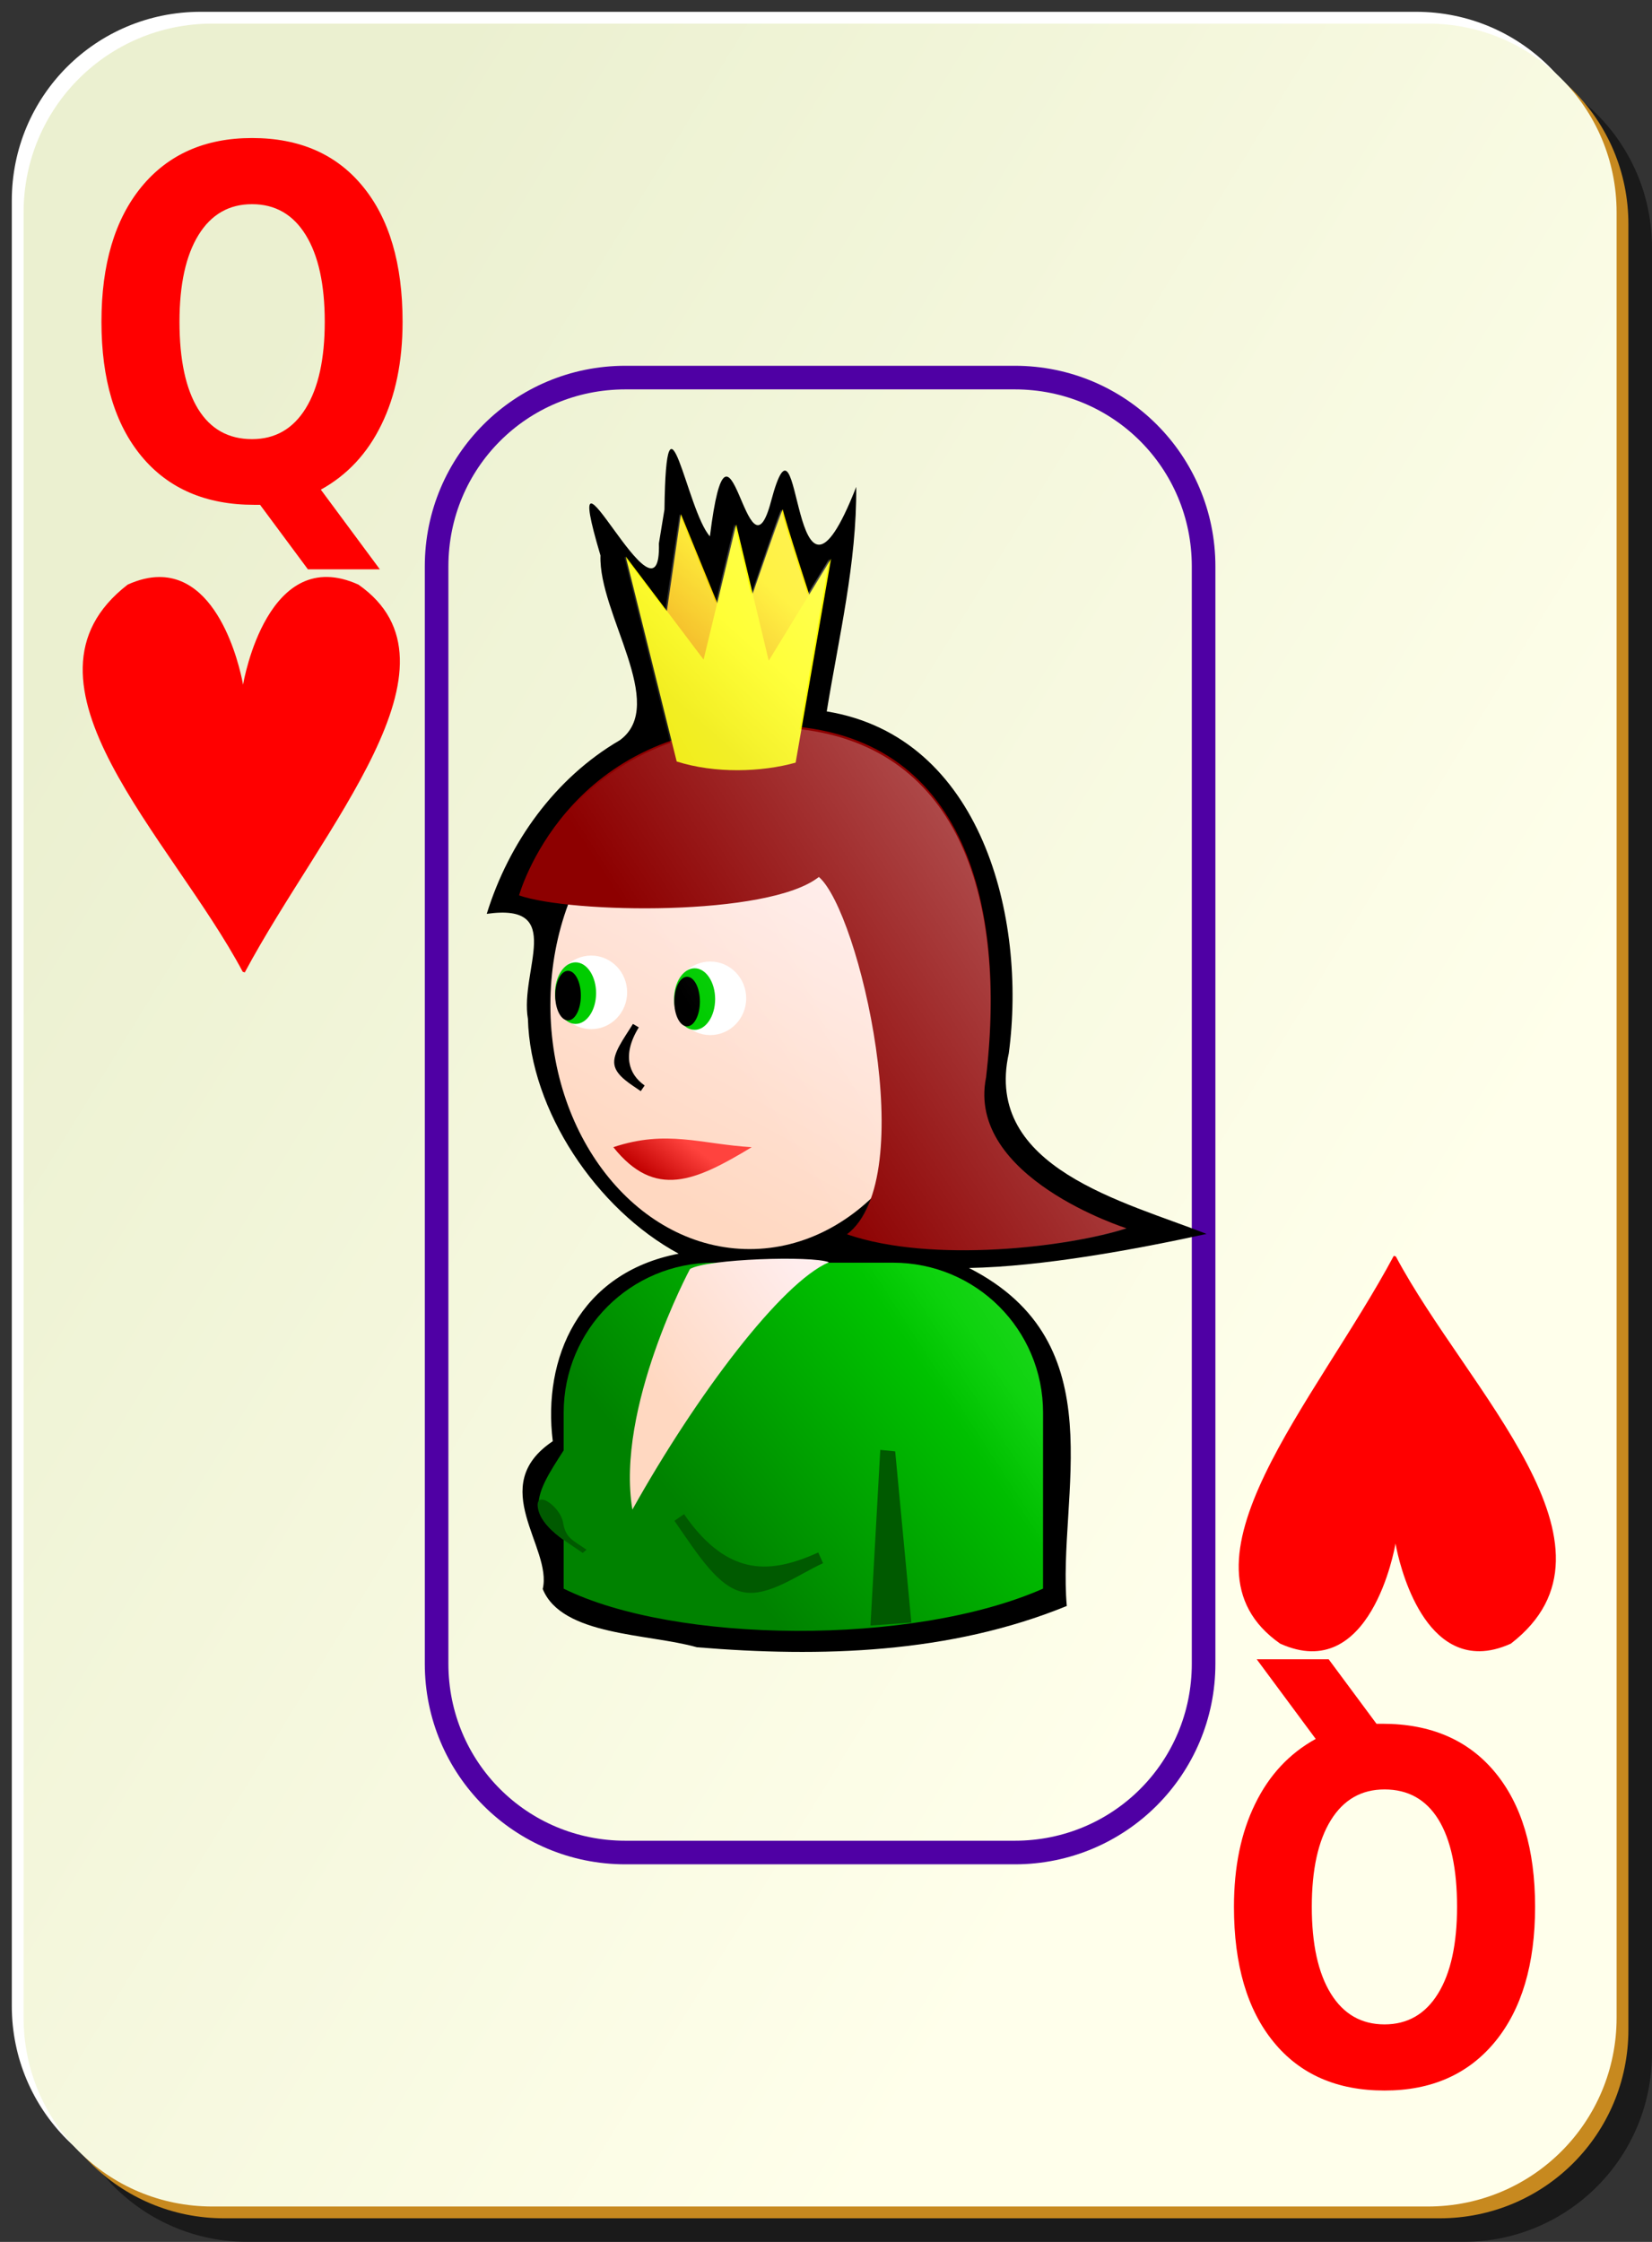 <?xml version="1.0" encoding="UTF-8" standalone="no"?>
<!-- Created with Inkscape (http://www.inkscape.org/) --><svg height="190" id="svg2" inkscape:version="0.41" sodipodi:docbase="/home/nicu/Desktop/ornament" sodipodi:docname="h_q.svg" sodipodi:version="0.32" version="1.0" width="140" x="0" xmlns="http://www.w3.org/2000/svg" xmlns:cc="http://web.resource.org/cc/" xmlns:dc="http://purl.org/dc/elements/1.1/" xmlns:inkscape="http://www.inkscape.org/namespaces/inkscape" xmlns:rdf="http://www.w3.org/1999/02/22-rdf-syntax-ns#" xmlns:sodipodi="http://inkscape.sourceforge.net/DTD/sodipodi-0.dtd" xmlns:svg="http://www.w3.org/2000/svg" xmlns:xlink="http://www.w3.org/1999/xlink" y="0">
  <rect width="100%" height="100%" fill="#333333" stroke="none"/>
  <sodipodi:namedview bordercolor="#666666" borderopacity="1.0" id="base" inkscape:current-layer="svg2" inkscape:cx="70.000000" inkscape:cy="95.000000" inkscape:pageopacity="0.0" inkscape:pageshadow="2" inkscape:window-height="791" inkscape:window-width="1152" inkscape:window-x="0" inkscape:window-y="26" inkscape:zoom="1.0000000" pagecolor="#ffffff"/>
  <defs id="defs3">
    <linearGradient id="linearGradient3920">
      <stop id="stop3922" offset="0" style="stop-color:#ffffff;stop-opacity:1;"/>
      <stop id="stop3924" offset="1" style="stop-color:#ffffff;stop-opacity:0;"/>
    </linearGradient>
    <linearGradient id="linearGradient2060">
      <stop id="stop2062" offset="0" style="stop-color:#ebf0d0;stop-opacity:1;"/>
      <stop id="stop2064" offset="1" style="stop-color:#ffffeb;stop-opacity:1;"/>
    </linearGradient>
    <linearGradient id="linearGradient1575">
      <stop id="stop1576" offset="0" style="stop-color:#ffffff;stop-opacity:0.5;"/>
      <stop id="stop1577" offset="1" style="stop-color:#ffffff;stop-opacity:0;"/>
    </linearGradient>
    <linearGradient gradientTransform="translate(0,-1)" gradientUnits="userSpaceOnUse" id="linearGradient4853" x1="2" x2="109" xlink:href="#linearGradient2060" y1="63.1" y2="128.695"/>
    <linearGradient gradientUnits="userSpaceOnUse" id="linearGradient3926" x1="233.887" x2="159.435" xlink:href="#linearGradient3920" y1="142.784" y2="209.561"/>
    <linearGradient gradientTransform="scale(0.9,1.111)" gradientUnits="userSpaceOnUse" id="linearGradient1555" x1="336.948" x2="382.381" xlink:href="#linearGradient1575" y1="2.424" y2="42.539"/>
    <linearGradient id="linearGradient1461">
      <stop id="stop1463" offset="0" style="stop-color:#ffffff;stop-opacity:0.5;"/>
      <stop id="stop1465" offset="1" style="stop-color:#ffffff;stop-opacity:0;"/>
    </linearGradient>
    <linearGradient gradientTransform="matrix(0.9,0,0,1.111,-12.672,196.46)" gradientUnits="userSpaceOnUse" id="linearGradient1473" x1="336.948" x2="382.381" xlink:href="#linearGradient1575" y1="2.424" y2="42.539"/>
    <linearGradient gradientTransform="translate(0,-1)" gradientUnits="userSpaceOnUse" id="linearGradient4048" x1="2" x2="109" xlink:href="#linearGradient2060" y1="63.1" y2="128.695"/>
    <linearGradient gradientTransform="translate(0,-1)" gradientUnits="userSpaceOnUse" id="linearGradient1398" x1="2" x2="109" xlink:href="#linearGradient2060" y1="63.1" y2="128.695"/>
    <linearGradient id="linearGradient1354">
      <stop id="stop1356" offset="0" style="stop-color:#ebf0d0;stop-opacity:1;"/>
      <stop id="stop1358" offset="1" style="stop-color:#ffffeb;stop-opacity:1;"/>
    </linearGradient>
    <linearGradient id="linearGradient1360">
      <stop id="stop1362" offset="0" style="stop-color:#ffffff;stop-opacity:0.5;"/>
      <stop id="stop1364" offset="1" style="stop-color:#ffffff;stop-opacity:0;"/>
    </linearGradient>
    <linearGradient gradientTransform="translate(0,-1)" gradientUnits="userSpaceOnUse" id="linearGradient1366" x1="2" x2="109" xlink:href="#linearGradient2060" y1="63.1" y2="128.695"/>
    <linearGradient gradientUnits="userSpaceOnUse" id="linearGradient1368" x1="233.887" x2="159.435" xlink:href="#linearGradient3920" y1="142.784" y2="209.561"/>
    <linearGradient gradientUnits="userSpaceOnUse" id="linearGradient5519" x1="233.887" x2="159.435" xlink:href="#linearGradient3920" y1="142.784" y2="209.561"/>
    <linearGradient gradientTransform="translate(0,-1)" gradientUnits="userSpaceOnUse" id="linearGradient5517" x1="2" x2="109" xlink:href="#linearGradient2060" y1="63.1" y2="128.695"/>
    <linearGradient id="linearGradient5511">
      <stop id="stop5513" offset="0" style="stop-color:#ffffff;stop-opacity:0.5;"/>
      <stop id="stop5515" offset="1" style="stop-color:#ffffff;stop-opacity:0;"/>
    </linearGradient>
    <linearGradient id="linearGradient5505">
      <stop id="stop5507" offset="0" style="stop-color:#ebf0d0;stop-opacity:1;"/>
      <stop id="stop5509" offset="1" style="stop-color:#ffffeb;stop-opacity:1;"/>
    </linearGradient>
    <linearGradient gradientTransform="translate(0,-1)" gradientUnits="userSpaceOnUse" id="linearGradient5549" x1="2" x2="109" xlink:href="#linearGradient2060" y1="63.1" y2="128.695"/>
    <linearGradient gradientTransform="translate(0,-1)" gradientUnits="userSpaceOnUse" id="linearGradient5908" x1="2" x2="109" xlink:href="#linearGradient2060" y1="63.1" y2="128.695"/>
    <linearGradient id="linearGradient5902">
      <stop id="stop5904" offset="0" style="stop-color:#ebf0d0;stop-opacity:1;"/>
      <stop id="stop5906" offset="1" style="stop-color:#ffffeb;stop-opacity:1;"/>
    </linearGradient>
    <linearGradient id="linearGradient5896">
      <stop id="stop5898" offset="0" style="stop-color:#ffffff;stop-opacity:0.5;"/>
      <stop id="stop5900" offset="1" style="stop-color:#ffffff;stop-opacity:0;"/>
    </linearGradient>
    <linearGradient gradientTransform="translate(0,-1)" gradientUnits="userSpaceOnUse" id="linearGradient5894" x1="2" x2="109" xlink:href="#linearGradient2060" y1="63.1" y2="128.695"/>
    <linearGradient gradientUnits="userSpaceOnUse" id="linearGradient5892" x1="233.887" x2="159.435" xlink:href="#linearGradient3920" y1="142.784" y2="209.561"/>
    <linearGradient gradientUnits="userSpaceOnUse" id="linearGradient5890" x1="233.887" x2="159.435" xlink:href="#linearGradient3920" y1="142.784" y2="209.561"/>
    <linearGradient gradientTransform="translate(0,-1)" gradientUnits="userSpaceOnUse" id="linearGradient5888" x1="2" x2="109" xlink:href="#linearGradient2060" y1="63.1" y2="128.695"/>
    <linearGradient id="linearGradient5882">
      <stop id="stop5884" offset="0" style="stop-color:#ffffff;stop-opacity:0.5;"/>
      <stop id="stop5886" offset="1" style="stop-color:#ffffff;stop-opacity:0;"/>
    </linearGradient>
    <linearGradient id="linearGradient5876">
      <stop id="stop5878" offset="0" style="stop-color:#ebf0d0;stop-opacity:1;"/>
      <stop id="stop5880" offset="1" style="stop-color:#ffffeb;stop-opacity:1;"/>
    </linearGradient>
    <linearGradient gradientTransform="translate(0,-1)" gradientUnits="userSpaceOnUse" id="linearGradient5930" x1="2" x2="109" xlink:href="#linearGradient2060" y1="63.1" y2="128.695"/>
    <linearGradient id="linearGradient3922">
      <stop id="stop3925" offset="0" style="stop-color:#ffffff;stop-opacity:1;"/>
      <stop id="stop3927" offset="1" style="stop-color:#ffffff;stop-opacity:0;"/>
    </linearGradient>
    <linearGradient id="linearGradient3929">
      <stop id="stop3931" offset="0" style="stop-color:#ebf0d0;stop-opacity:1;"/>
      <stop id="stop3933" offset="1" style="stop-color:#ffffeb;stop-opacity:1;"/>
    </linearGradient>
    <linearGradient id="linearGradient3935">
      <stop id="stop3937" offset="0" style="stop-color:#ffffff;stop-opacity:0.5;"/>
      <stop id="stop3939" offset="1" style="stop-color:#ffffff;stop-opacity:0;"/>
    </linearGradient>
    <linearGradient gradientTransform="translate(0,-1)" gradientUnits="userSpaceOnUse" id="linearGradient12010" x1="2" x2="109" xlink:href="#linearGradient2060" y1="63.1" y2="128.695"/>
    <linearGradient gradientUnits="userSpaceOnUse" id="linearGradient12008" x1="233.887" x2="159.435" xlink:href="#linearGradient3920" y1="142.784" y2="209.561"/>
    <linearGradient gradientUnits="userSpaceOnUse" id="linearGradient12006" x1="233.887" x2="159.435" xlink:href="#linearGradient3920" y1="142.784" y2="209.561"/>
    <linearGradient gradientTransform="translate(0,-1)" gradientUnits="userSpaceOnUse" id="linearGradient12004" x1="2" x2="109" xlink:href="#linearGradient2060" y1="63.1" y2="128.695"/>
    <linearGradient id="linearGradient11998">
      <stop id="stop12000" offset="0" style="stop-color:#ffffff;stop-opacity:0.5;"/>
      <stop id="stop12002" offset="1" style="stop-color:#ffffff;stop-opacity:0;"/>
    </linearGradient>
    <linearGradient id="linearGradient11992">
      <stop id="stop11994" offset="0" style="stop-color:#ebf0d0;stop-opacity:1;"/>
      <stop id="stop11996" offset="1" style="stop-color:#ffffeb;stop-opacity:1;"/>
    </linearGradient>
    <linearGradient gradientTransform="translate(0,-1)" gradientUnits="userSpaceOnUse" id="linearGradient11990" x1="2" x2="109" xlink:href="#linearGradient2060" y1="63.1" y2="128.695"/>
    <linearGradient id="linearGradient11984">
      <stop id="stop11986" offset="0" style="stop-color:#ffffff;stop-opacity:1;"/>
      <stop id="stop11988" offset="1" style="stop-color:#ffffff;stop-opacity:0;"/>
    </linearGradient>
    <linearGradient id="linearGradient11978">
      <stop id="stop11980" offset="0" style="stop-color:#ebf0d0;stop-opacity:1;"/>
      <stop id="stop11982" offset="1" style="stop-color:#ffffeb;stop-opacity:1;"/>
    </linearGradient>
    <linearGradient id="linearGradient11972">
      <stop id="stop11974" offset="0" style="stop-color:#ffffff;stop-opacity:0.5;"/>
      <stop id="stop11976" offset="1" style="stop-color:#ffffff;stop-opacity:0;"/>
    </linearGradient>
    <linearGradient gradientTransform="matrix(0.145,0,0,0.145,167.446,227.377)" gradientUnits="userSpaceOnUse" id="linearGradient1953" inkscape:collect="always" x1="298.986" x2="449.323" xlink:href="#linearGradient3196" y1="540.539" y2="415.539"/>
    <linearGradient gradientTransform="translate(42.516,174.547)" gradientUnits="userSpaceOnUse" id="linearGradient1950" inkscape:collect="always" x1="169.794" x2="175.186" xlink:href="#linearGradient3865" y1="124.593" y2="122.957"/>
    <linearGradient gradientTransform="translate(42.516,174.547)" gradientUnits="userSpaceOnUse" id="linearGradient1947" inkscape:collect="always" x1="171.076" x2="173.86" xlink:href="#linearGradient5407" y1="124.372" y2="123.974"/>
    <linearGradient gradientTransform="translate(42.207,173.321)" gradientUnits="userSpaceOnUse" id="linearGradient1944" inkscape:collect="always" x1="154.62" x2="196.723" xlink:href="#linearGradient3865" y1="111.381" y2="111.381"/>
    <linearGradient gradientTransform="matrix(0.187,0,0,0.145,144.514,214.077)" gradientUnits="userSpaceOnUse" id="linearGradient1941" inkscape:collect="always" x1="356.442" x2="484.796" xlink:href="#linearGradient3857" y1="437.499" y2="256.18"/>
    <linearGradient gradientTransform="matrix(0.145,0,0,0.145,167.307,227.41)" gradientUnits="userSpaceOnUse" id="linearGradient1930" inkscape:collect="always" x1="298.101" x2="319.802" xlink:href="#linearGradient6214" y1="336.45" y2="310.924"/>
    <linearGradient gradientTransform="translate(42.207,173.321)" gradientUnits="userSpaceOnUse" id="linearGradient1925" inkscape:collect="always" x1="165.469" x2="185.693" xlink:href="#linearGradient3196" y1="73.1" y2="65.1"/>
    <linearGradient gradientTransform="translate(51.828,164.06)" gradientUnits="userSpaceOnUse" id="linearGradient1922" inkscape:collect="always" x1="152.346" x2="154.428" xlink:href="#linearGradient5407" y1="68.058" y2="66.479"/>
    <linearGradient gradientTransform="translate(42.207,173.321)" gradientUnits="userSpaceOnUse" id="linearGradient1918" inkscape:collect="always" x1="152.346" x2="154.428" xlink:href="#linearGradient5407" y1="68.058" y2="66.479"/>
    <linearGradient gradientTransform="translate(87.222,169.444)" gradientUnits="userSpaceOnUse" id="linearGradient1915" inkscape:collect="always" x1="152.346" x2="154.428" xlink:href="#linearGradient5407" y1="68.058" y2="66.479"/>
    <linearGradient gradientTransform="translate(42.207,173.321)" gradientUnits="userSpaceOnUse" id="linearGradient1910" inkscape:collect="always" x1="168.502" x2="182.72" xlink:href="#linearGradient5407" y1="79.187" y2="76.889"/>
    <linearGradient gradientTransform="matrix(0.145,0,0,0.145,167.451,227.377)" gradientUnits="userSpaceOnUse" id="linearGradient1881" inkscape:collect="always" x1="625.703" x2="384.934" xlink:href="#linearGradient2580" y1="-108.126" y2="167.521"/>
    <linearGradient gradientTransform="matrix(0.187,0,0,0.145,-49.32,316.049)" gradientUnits="userSpaceOnUse" id="linearGradient4644" inkscape:collect="always" x1="356.442" x2="484.796" xlink:href="#linearGradient3857" y1="437.499" y2="256.18"/>
    <linearGradient gradientTransform="translate(-19.627,283.294)" gradientUnits="userSpaceOnUse" id="linearGradient4641" inkscape:collect="always" x1="25.75" x2="32.217" xlink:href="#linearGradient5407" y1="103.131" y2="101.982"/>
    <linearGradient gradientTransform="matrix(0.145,0,0,0.145,-26.925,326.69)" gradientUnits="userSpaceOnUse" id="linearGradient4638" inkscape:collect="always" x1="298.986" x2="449.323" xlink:href="#linearGradient4408" y1="540.539" y2="415.539"/>
    <linearGradient gradientTransform="matrix(0.145,0,0,0.145,-26.527,329.383)" gradientUnits="userSpaceOnUse" id="linearGradient4626" inkscape:collect="always" x1="294.246" x2="312.092" xlink:href="#linearGradient6214" y1="346.327" y2="322.139"/>
    <linearGradient gradientTransform="translate(-19.627,283.294)" gradientUnits="userSpaceOnUse" id="linearGradient4618" inkscape:collect="always" x1="32.464" x2="60" xlink:href="#linearGradient5417" y1="58.34" y2="51.181"/>
    <linearGradient gradientTransform="translate(-19.627,283.294)" gradientUnits="userSpaceOnUse" id="linearGradient4615" inkscape:collect="always" x1="32.969" x2="60.723" xlink:href="#linearGradient5407" y1="63.942" y2="56.605"/>
    <linearGradient gradientTransform="translate(-19.627,283.294)" gradientUnits="userSpaceOnUse" id="linearGradient4612" inkscape:collect="always" x1="58.248" x2="61.035" xlink:href="#linearGradient5407" y1="104.916" y2="103.148"/>
    <linearGradient gradientTransform="translate(-16.307,286.413)" gradientUnits="userSpaceOnUse" id="linearGradient4608" inkscape:collect="always" x1="36.313" x2="43.598" xlink:href="#linearGradient5407" y1="116.761" y2="110.928"/>
    <linearGradient gradientTransform="matrix(0.187,0,0,0.145,-49.62,316.673)" gradientUnits="userSpaceOnUse" id="linearGradient4605" inkscape:collect="always" x1="688.304" x2="361.498" xlink:href="#linearGradient2580" y1="-31.93" y2="346.667"/>
    <linearGradient gradientTransform="matrix(0.187,0,0,0.145,70.301,313.475)" gradientUnits="userSpaceOnUse" id="linearGradient4577" inkscape:collect="always" x1="356.442" x2="484.796" xlink:href="#linearGradient3857" y1="437.499" y2="256.18"/>
    <linearGradient gradientTransform="matrix(0.145,0,0,0.145,95.215,325.455)" gradientUnits="userSpaceOnUse" id="linearGradient4574" inkscape:collect="always" x1="298.986" x2="449.323" xlink:href="#linearGradient4408" y1="540.539" y2="415.539"/>
    <linearGradient gradientTransform="matrix(0.145,0,0,0.145,93.094,326.808)" gradientUnits="userSpaceOnUse" id="linearGradient4562" inkscape:collect="always" x1="294.246" x2="312.092" xlink:href="#linearGradient6214" y1="346.327" y2="322.139"/>
    <linearGradient gradientTransform="translate(39.646,277.72)" gradientUnits="userSpaceOnUse" id="linearGradient4555" inkscape:collect="always" x1="101.393" x2="105.545" xlink:href="#linearGradient5407" y1="124.161" y2="120.973"/>
    <linearGradient gradientTransform="translate(35.501,278.756)" gradientUnits="userSpaceOnUse" id="linearGradient4552" inkscape:collect="always" x1="98.818" x2="112.891" xlink:href="#linearGradient3865" y1="108.764" y2="103.334"/>
    <linearGradient gradientTransform="translate(36.119,277.845)" gradientUnits="userSpaceOnUse" id="linearGradient4549" inkscape:collect="always" x1="103.562" x2="111.883" xlink:href="#linearGradient5407" y1="65.109" y2="62.671"/>
    <linearGradient gradientTransform="translate(39.646,277.72)" gradientUnits="userSpaceOnUse" id="linearGradient4546" inkscape:collect="always" x1="93.5" x2="117.139" xlink:href="#linearGradient4408" y1="62.938" y2="57.702"/>
    <linearGradient gradientTransform="matrix(0.187,0,0,0.145,70.296,313.487)" gradientUnits="userSpaceOnUse" id="linearGradient4519" inkscape:collect="always" x1="652.295" x2="410.906" xlink:href="#linearGradient2580" y1="77.395" y2="344.417"/>
    <linearGradient gradientTransform="matrix(0.187,0,0,0.145,6.089,313.533)" gradientUnits="userSpaceOnUse" id="linearGradient4492" inkscape:collect="always" x1="356.442" x2="484.796" xlink:href="#linearGradient3857" y1="437.499" y2="256.18"/>
    <linearGradient gradientTransform="matrix(0.145,0,0,0.145,31.484,326.174)" gradientUnits="userSpaceOnUse" id="linearGradient4489" inkscape:collect="always" x1="298.986" x2="449.323" xlink:href="#linearGradient4408" y1="540.539" y2="415.539"/>
    <linearGradient gradientTransform="matrix(0.145,0,0,0.145,28.882,325.523)" gradientUnits="userSpaceOnUse" id="linearGradient4474" inkscape:collect="always" x1="294.246" x2="312.092" xlink:href="#linearGradient6214" y1="346.327" y2="322.139"/>
    <linearGradient gradientTransform="translate(18.438,270.208)" gradientUnits="userSpaceOnUse" id="linearGradient4468" inkscape:collect="always" x1="53.127" x2="65.8" xlink:href="#linearGradient3857" y1="122.476" y2="113.287"/>
    <linearGradient gradientTransform="translate(175.438,261.211)" gradientUnits="userSpaceOnUse" id="linearGradient4442" inkscape:collect="always" x1="-21.764" x2="-101.909" xlink:href="#linearGradient2580" y1="46.291" y2="98.109"/>
    <linearGradient gradientTransform="matrix(0.187,0,0,0.145,-49.32,316.049)" gradientUnits="userSpaceOnUse" id="linearGradient4406" inkscape:collect="always" x1="356.442" x2="484.796" xlink:href="#linearGradient3857" y1="437.499" y2="256.18"/>
    <linearGradient gradientTransform="translate(-19.627,283.294)" gradientUnits="userSpaceOnUse" id="linearGradient4403" inkscape:collect="always" x1="25.75" x2="32.217" xlink:href="#linearGradient5407" y1="103.131" y2="101.982"/>
    <linearGradient gradientTransform="matrix(0.145,0,0,0.145,-26.925,326.69)" gradientUnits="userSpaceOnUse" id="linearGradient4400" inkscape:collect="always" x1="298.986" x2="449.323" xlink:href="#linearGradient4408" y1="540.539" y2="415.539"/>
    <linearGradient gradientTransform="matrix(0.145,0,0,0.145,-26.527,329.383)" gradientUnits="userSpaceOnUse" id="linearGradient4388" inkscape:collect="always" x1="294.246" x2="312.092" xlink:href="#linearGradient6214" y1="346.327" y2="322.139"/>
    <linearGradient gradientTransform="translate(-19.627,283.294)" gradientUnits="userSpaceOnUse" id="linearGradient4380" inkscape:collect="always" x1="32.464" x2="60" xlink:href="#linearGradient5417" y1="58.34" y2="51.181"/>
    <linearGradient gradientTransform="translate(-19.627,283.294)" gradientUnits="userSpaceOnUse" id="linearGradient4377" inkscape:collect="always" x1="32.969" x2="60.723" xlink:href="#linearGradient5407" y1="63.942" y2="56.605"/>
    <linearGradient gradientTransform="translate(-19.627,283.294)" gradientUnits="userSpaceOnUse" id="linearGradient4374" inkscape:collect="always" x1="58.248" x2="61.035" xlink:href="#linearGradient5407" y1="104.916" y2="103.148"/>
    <linearGradient gradientTransform="translate(-16.307,286.413)" gradientUnits="userSpaceOnUse" id="linearGradient4370" inkscape:collect="always" x1="36.313" x2="43.598" xlink:href="#linearGradient5407" y1="116.761" y2="110.928"/>
    <linearGradient gradientTransform="matrix(0.187,0,0,0.145,-49.318,316.048)" gradientUnits="userSpaceOnUse" id="linearGradient4342" inkscape:collect="always" x1="688.304" x2="361.498" xlink:href="#linearGradient2580" y1="-31.93" y2="346.667"/>
    <linearGradient gradientTransform="matrix(0.187,0,0,0.145,71.301,210.475)" gradientUnits="userSpaceOnUse" id="linearGradient4314" inkscape:collect="always" x1="356.442" x2="484.796" xlink:href="#linearGradient3857" y1="437.499" y2="256.18"/>
    <linearGradient gradientTransform="matrix(0.145,0,0,0.145,96.215,222.455)" gradientUnits="userSpaceOnUse" id="linearGradient4311" inkscape:collect="always" x1="298.986" x2="449.323" xlink:href="#linearGradient3196" y1="540.539" y2="415.539"/>
    <linearGradient gradientTransform="matrix(0.145,0,0,0.145,94.094,223.808)" gradientUnits="userSpaceOnUse" id="linearGradient4299" inkscape:collect="always" x1="294.246" x2="312.092" xlink:href="#linearGradient6214" y1="346.327" y2="322.139"/>
    <linearGradient gradientTransform="translate(40.646,174.72)" gradientUnits="userSpaceOnUse" id="linearGradient4292" inkscape:collect="always" x1="101.393" x2="105.545" xlink:href="#linearGradient5407" y1="124.161" y2="120.973"/>
    <linearGradient gradientUnits="userSpaceOnUse" id="linearGradient4289" inkscape:collect="always" x1="137.878" x2="144.193" xlink:href="#linearGradient3865" y1="284.842" y2="281.229"/>
    <linearGradient gradientTransform="translate(37.119,174.845)" gradientUnits="userSpaceOnUse" id="linearGradient4286" inkscape:collect="always" x1="103.562" x2="111.883" xlink:href="#linearGradient5407" y1="65.109" y2="62.671"/>
    <linearGradient gradientTransform="translate(40.646,174.72)" gradientUnits="userSpaceOnUse" id="linearGradient4283" inkscape:collect="always" x1="93.5" x2="117.139" xlink:href="#linearGradient3196" y1="62.938" y2="57.702"/>
    <linearGradient gradientTransform="matrix(0.187,0,0,0.145,71.296,210.487)" gradientUnits="userSpaceOnUse" id="linearGradient4256" inkscape:collect="always" x1="652.295" x2="410.906" xlink:href="#linearGradient2580" y1="77.395" y2="344.417"/>
    <linearGradient gradientTransform="matrix(0.187,0,0,0.145,-46.32,212.049)" gradientUnits="userSpaceOnUse" id="linearGradient4218" inkscape:collect="always" x1="356.442" x2="484.796" xlink:href="#linearGradient3857" y1="437.499" y2="256.18"/>
    <linearGradient gradientTransform="translate(-16.627,179.294)" gradientUnits="userSpaceOnUse" id="linearGradient4215" inkscape:collect="always" x1="25.75" x2="32.217" xlink:href="#linearGradient5407" y1="103.131" y2="101.982"/>
    <linearGradient gradientTransform="matrix(0.145,0,0,0.145,-23.925,222.69)" gradientUnits="userSpaceOnUse" id="linearGradient4212" inkscape:collect="always" x1="298.986" x2="449.323" xlink:href="#linearGradient3196" y1="540.539" y2="415.539"/>
    <linearGradient gradientTransform="matrix(0.145,0,0,0.145,-23.527,225.383)" gradientUnits="userSpaceOnUse" id="linearGradient4200" inkscape:collect="always" x1="294.246" x2="312.092" xlink:href="#linearGradient6214" y1="346.327" y2="322.139"/>
    <linearGradient gradientTransform="translate(-16.627,179.294)" gradientUnits="userSpaceOnUse" id="linearGradient4192" inkscape:collect="always" x1="32.464" x2="60" xlink:href="#linearGradient5417" y1="58.34" y2="51.181"/>
    <linearGradient gradientTransform="translate(-16.627,179.294)" gradientUnits="userSpaceOnUse" id="linearGradient4189" inkscape:collect="always" x1="32.969" x2="60.723" xlink:href="#linearGradient5407" y1="63.942" y2="56.605"/>
    <linearGradient gradientTransform="translate(-16.627,179.294)" gradientUnits="userSpaceOnUse" id="linearGradient4185" inkscape:collect="always" x1="58.248" x2="61.035" xlink:href="#linearGradient5407" y1="104.916" y2="103.148"/>
    <linearGradient gradientTransform="translate(-13.307,182.412)" gradientUnits="userSpaceOnUse" id="linearGradient4181" inkscape:collect="always" x1="36.313" x2="43.598" xlink:href="#linearGradient5407" y1="116.761" y2="110.928"/>
    <linearGradient gradientTransform="matrix(0.187,0,0,0.145,-46.318,212.048)" gradientUnits="userSpaceOnUse" id="linearGradient4153" inkscape:collect="always" x1="688.304" x2="361.498" xlink:href="#linearGradient2580" y1="-31.93" y2="346.667"/>
    <linearGradient gradientTransform="matrix(0.187,0,0,0.145,9.089,209.533)" gradientUnits="userSpaceOnUse" id="linearGradient4126" inkscape:collect="always" x1="356.442" x2="484.796" xlink:href="#linearGradient3857" y1="437.499" y2="256.18"/>
    <linearGradient gradientTransform="matrix(0.145,0,0,0.145,34.484,222.174)" gradientUnits="userSpaceOnUse" id="linearGradient4123" inkscape:collect="always" x1="298.986" x2="449.323" xlink:href="#linearGradient3196" y1="540.539" y2="415.539"/>
    <linearGradient gradientTransform="matrix(0.145,0,0,0.145,31.882,221.523)" gradientUnits="userSpaceOnUse" id="linearGradient4108" inkscape:collect="always" x1="294.246" x2="312.092" xlink:href="#linearGradient6214" y1="346.327" y2="322.139"/>
    <linearGradient gradientTransform="translate(21.438,166.208)" gradientUnits="userSpaceOnUse" id="linearGradient4102" inkscape:collect="always" x1="53.127" x2="65.8" xlink:href="#linearGradient3857" y1="122.476" y2="113.287"/>
    <linearGradient gradientTransform="translate(178.438,157.211)" gradientUnits="userSpaceOnUse" id="linearGradient4076" inkscape:collect="always" x1="-21.764" x2="-101.909" xlink:href="#linearGradient2580" y1="46.291" y2="98.109"/>
    <linearGradient gradientTransform="scale(1.23,0.813)" gradientUnits="userSpaceOnUse" id="linearGradient3990" inkscape:collect="always" x1="108.991" x2="112.703" xlink:href="#linearGradient5417" y1="209.416" y2="205.041"/>
    <linearGradient gradientTransform="scale(1.363,0.734)" gradientUnits="userSpaceOnUse" id="linearGradient3982" inkscape:collect="always" x1="106.41" x2="109.256" xlink:href="#linearGradient5417" y1="231.758" y2="228.153"/>
    <linearGradient gradientTransform="scale(1.255,0.797)" gradientUnits="userSpaceOnUse" id="linearGradient3974" inkscape:collect="always" x1="111.392" x2="136.652" xlink:href="#linearGradient5417" y1="198.455" y2="177.032"/>
    <linearGradient gradientTransform="matrix(0.187,0,0,0.145,74.301,109.475)" gradientUnits="userSpaceOnUse" id="linearGradient3965" inkscape:collect="always" x1="356.442" x2="484.796" xlink:href="#linearGradient3857" y1="437.499" y2="256.18"/>
    <linearGradient gradientTransform="matrix(0.145,0,0,0.145,99.215,121.455)" gradientUnits="userSpaceOnUse" id="linearGradient3962" inkscape:collect="always" x1="298.986" x2="449.323" xlink:href="#linearGradient3865" y1="540.539" y2="415.539"/>
    <linearGradient gradientTransform="matrix(0.145,0,0,0.145,97.094,122.808)" gradientUnits="userSpaceOnUse" id="linearGradient3950" inkscape:collect="always" x1="294.246" x2="312.092" xlink:href="#linearGradient6214" y1="346.327" y2="322.139"/>
    <linearGradient gradientTransform="translate(43.646,73.72)" gradientUnits="userSpaceOnUse" id="linearGradient3943" inkscape:collect="always" x1="101.393" x2="105.545" xlink:href="#linearGradient5407" y1="124.161" y2="120.973"/>
    <linearGradient gradientTransform="translate(39.501,74.756)" gradientUnits="userSpaceOnUse" id="linearGradient3940" inkscape:collect="always" x1="98.818" x2="112.891" xlink:href="#linearGradient3196" y1="108.764" y2="103.334"/>
    <linearGradient gradientTransform="translate(40.119,73.845)" gradientUnits="userSpaceOnUse" id="linearGradient3937" inkscape:collect="always" x1="103.562" x2="111.883" xlink:href="#linearGradient5407" y1="65.109" y2="62.671"/>
    <linearGradient gradientTransform="translate(43.646,73.72)" gradientUnits="userSpaceOnUse" id="linearGradient3934" inkscape:collect="always" x1="93.5" x2="117.139" xlink:href="#linearGradient3865" y1="62.938" y2="57.702"/>
    <linearGradient gradientTransform="matrix(0.187,0,0,0.145,74.296,109.487)" gradientUnits="userSpaceOnUse" id="linearGradient3930" inkscape:collect="always" x1="652.295" x2="410.906" xlink:href="#linearGradient2580" y1="77.395" y2="344.417"/>
    <linearGradient gradientTransform="scale(1.076,0.93)" gradientUnits="userSpaceOnUse" id="linearGradient3903" inkscape:collect="always" x1="74.021" x2="116.135" xlink:href="#linearGradient5417" y1="182.174" y2="143.664"/>
    <linearGradient gradientTransform="matrix(0.187,0,0,0.145,12.089,108.534)" gradientUnits="userSpaceOnUse" id="linearGradient3894" inkscape:collect="always" x1="356.442" x2="484.796" xlink:href="#linearGradient3857" y1="437.499" y2="256.18"/>
    <linearGradient gradientTransform="matrix(0.145,0,0,0.145,37.484,121.174)" gradientUnits="userSpaceOnUse" id="linearGradient3891" inkscape:collect="always" x1="298.986" x2="449.323" xlink:href="#linearGradient3865" y1="540.539" y2="415.539"/>
    <linearGradient gradientTransform="matrix(0.145,0,0,0.145,34.882,120.523)" gradientUnits="userSpaceOnUse" id="linearGradient3876" inkscape:collect="always" x1="294.246" x2="312.092" xlink:href="#linearGradient6214" y1="346.327" y2="322.139"/>
    <linearGradient gradientTransform="translate(24.438,65.208)" gradientUnits="userSpaceOnUse" id="linearGradient3870" inkscape:collect="always" x1="53.127" x2="65.8" xlink:href="#linearGradient3857" y1="122.476" y2="113.287"/>
    <linearGradient gradientTransform="translate(181.438,56.211)" gradientUnits="userSpaceOnUse" id="linearGradient3866" inkscape:collect="always" x1="-21.764" x2="-101.909" xlink:href="#linearGradient2580" y1="46.291" y2="98.109"/>
    <linearGradient gradientTransform="scale(1.152,0.868)" gradientUnits="userSpaceOnUse" id="linearGradient3836" inkscape:collect="always" x1="15.083" x2="20.21" xlink:href="#linearGradient5417" y1="198.429" y2="193.819"/>
    <linearGradient gradientTransform="scale(1.436,0.697)" gradientUnits="userSpaceOnUse" id="linearGradient3828" inkscape:collect="always" x1="18.527" x2="21.821" xlink:href="#linearGradient5417" y1="243.976" y2="240.326"/>
    <linearGradient gradientTransform="scale(1.147,0.871)" gradientUnits="userSpaceOnUse" id="linearGradient3820" inkscape:collect="always" x1="22.545" x2="39.467" xlink:href="#linearGradient5417" y1="209.021" y2="191.221"/>
    <linearGradient gradientTransform="scale(1.193,0.838)" gradientUnits="userSpaceOnUse" id="linearGradient3812" inkscape:collect="always" x1="15.552" x2="42.005" xlink:href="#linearGradient5417" y1="191.004" y2="161.753"/>
    <linearGradient gradientTransform="matrix(0.187,0,0,0.145,-43.32,111.049)" gradientUnits="userSpaceOnUse" id="linearGradient3803" inkscape:collect="always" x1="356.442" x2="484.796" xlink:href="#linearGradient3857" y1="437.499" y2="256.18"/>
    <linearGradient gradientTransform="translate(-13.627,78.294)" gradientUnits="userSpaceOnUse" id="linearGradient3800" inkscape:collect="always" x1="25.75" x2="32.217" xlink:href="#linearGradient5407" y1="103.131" y2="101.982"/>
    <linearGradient gradientTransform="matrix(0.145,0,0,0.145,-20.925,121.69)" gradientUnits="userSpaceOnUse" id="linearGradient3797" inkscape:collect="always" x1="298.986" x2="449.323" xlink:href="#linearGradient3865" y1="540.539" y2="415.539"/>
    <linearGradient gradientTransform="matrix(0.145,0,0,0.145,-20.527,124.383)" gradientUnits="userSpaceOnUse" id="linearGradient3785" inkscape:collect="always" x1="294.246" x2="312.092" xlink:href="#linearGradient6214" y1="346.327" y2="322.139"/>
    <linearGradient gradientTransform="translate(-13.627,78.294)" gradientUnits="userSpaceOnUse" id="linearGradient3777" inkscape:collect="always" x1="32.464" x2="60" xlink:href="#linearGradient5417" y1="58.34" y2="51.181"/>
    <linearGradient gradientTransform="translate(-13.627,78.294)" gradientUnits="userSpaceOnUse" id="linearGradient3774" inkscape:collect="always" x1="32.969" x2="60.723" xlink:href="#linearGradient5407" y1="63.942" y2="56.605"/>
    <linearGradient gradientTransform="translate(-13.627,78.294)" gradientUnits="userSpaceOnUse" id="linearGradient3771" inkscape:collect="always" x1="58.248" x2="61.035" xlink:href="#linearGradient5407" y1="104.916" y2="103.148"/>
    <linearGradient gradientTransform="translate(-10.307,81.413)" gradientUnits="userSpaceOnUse" id="linearGradient3767" inkscape:collect="always" x1="36.313" x2="43.598" xlink:href="#linearGradient5407" y1="116.761" y2="110.928"/>
    <linearGradient gradientTransform="matrix(0.187,0,0,0.145,-43.318,111.048)" gradientUnits="userSpaceOnUse" id="linearGradient3764" inkscape:collect="always" x1="688.304" x2="361.498" xlink:href="#linearGradient2580" y1="-31.93" y2="346.667"/>
    <linearGradient gradientTransform="matrix(0.187,0,0,0.145,74.296,109.487)" gradientUnits="userSpaceOnUse" id="linearGradient3736" inkscape:collect="always" x1="652.295" x2="410.906" xlink:href="#linearGradient2580" y1="77.395" y2="344.417"/>
    <linearGradient gradientTransform="matrix(0.187,0,0,0.145,74.301,109.475)" gradientUnits="userSpaceOnUse" id="linearGradient3686" inkscape:collect="always" x1="356.442" x2="484.796" xlink:href="#linearGradient3857" y1="437.499" y2="256.18"/>
    <linearGradient gradientTransform="matrix(0.145,0,0,0.145,99.215,121.455)" gradientUnits="userSpaceOnUse" id="linearGradient3683" inkscape:collect="always" x1="298.986" x2="449.323" xlink:href="#linearGradient3865" y1="540.539" y2="415.539"/>
    <linearGradient gradientTransform="matrix(0.145,0,0,0.145,97.094,122.808)" gradientUnits="userSpaceOnUse" id="linearGradient3671" inkscape:collect="always" x1="294.246" x2="312.092" xlink:href="#linearGradient6214" y1="346.327" y2="322.139"/>
    <linearGradient gradientTransform="translate(43.646,73.72)" gradientUnits="userSpaceOnUse" id="linearGradient3664" inkscape:collect="always" x1="101.393" x2="105.545" xlink:href="#linearGradient5407" y1="124.161" y2="120.973"/>
    <linearGradient gradientTransform="translate(39.501,74.756)" gradientUnits="userSpaceOnUse" id="linearGradient3661" inkscape:collect="always" x1="98.818" x2="112.891" xlink:href="#linearGradient3196" y1="108.764" y2="103.334"/>
    <linearGradient gradientTransform="translate(40.119,73.845)" gradientUnits="userSpaceOnUse" id="linearGradient3658" inkscape:collect="always" x1="103.562" x2="111.883" xlink:href="#linearGradient5407" y1="65.109" y2="62.671"/>
    <linearGradient gradientTransform="translate(43.646,73.72)" gradientUnits="userSpaceOnUse" id="linearGradient3655" inkscape:collect="always" x1="93.5" x2="117.139" xlink:href="#linearGradient3865" y1="62.938" y2="57.702"/>
    <linearGradient gradientTransform="translate(181.438,56.211)" gradientUnits="userSpaceOnUse" id="linearGradient3601" inkscape:collect="always" x1="-21.764" x2="-101.909" xlink:href="#linearGradient2580" y1="46.291" y2="98.109"/>
    <linearGradient gradientTransform="matrix(0.187,0,0,0.145,12.089,108.534)" gradientUnits="userSpaceOnUse" id="linearGradient3598" inkscape:collect="always" x1="356.442" x2="484.796" xlink:href="#linearGradient3857" y1="437.499" y2="256.18"/>
    <linearGradient gradientTransform="matrix(0.145,0,0,0.145,37.484,121.174)" gradientUnits="userSpaceOnUse" id="linearGradient3595" inkscape:collect="always" x1="298.986" x2="449.323" xlink:href="#linearGradient3865" y1="540.539" y2="415.539"/>
    <linearGradient gradientTransform="matrix(0.145,0,0,0.145,34.882,120.523)" gradientUnits="userSpaceOnUse" id="linearGradient3580" inkscape:collect="always" x1="294.246" x2="312.092" xlink:href="#linearGradient6214" y1="346.327" y2="322.139"/>
    <linearGradient gradientTransform="translate(24.438,65.208)" gradientUnits="userSpaceOnUse" id="linearGradient3574" inkscape:collect="always" x1="53.127" x2="65.8" xlink:href="#linearGradient3857" y1="122.476" y2="113.287"/>
    <linearGradient gradientTransform="matrix(0.187,0,0,0.145,-43.32,111.049)" gradientUnits="userSpaceOnUse" id="linearGradient3518" inkscape:collect="always" x1="356.442" x2="484.796" xlink:href="#linearGradient3857" y1="437.499" y2="256.18"/>
    <linearGradient gradientTransform="translate(-13.627,78.294)" gradientUnits="userSpaceOnUse" id="linearGradient3515" inkscape:collect="always" x1="25.75" x2="32.217" xlink:href="#linearGradient5407" y1="103.131" y2="101.982"/>
    <linearGradient gradientTransform="matrix(0.145,0,0,0.145,-20.925,121.69)" gradientUnits="userSpaceOnUse" id="linearGradient3512" inkscape:collect="always" x1="298.986" x2="449.323" xlink:href="#linearGradient3865" y1="540.539" y2="415.539"/>
    <linearGradient gradientTransform="matrix(0.145,0,0,0.145,-20.527,124.383)" gradientUnits="userSpaceOnUse" id="linearGradient3500" inkscape:collect="always" x1="294.246" x2="312.092" xlink:href="#linearGradient6214" y1="346.327" y2="322.139"/>
    <linearGradient gradientTransform="translate(-13.627,78.294)" gradientUnits="userSpaceOnUse" id="linearGradient3492" inkscape:collect="always" x1="32.464" x2="60" xlink:href="#linearGradient5417" y1="58.34" y2="51.181"/>
    <linearGradient gradientTransform="translate(-13.627,78.294)" gradientUnits="userSpaceOnUse" id="linearGradient3489" inkscape:collect="always" x1="32.969" x2="60.723" xlink:href="#linearGradient5407" y1="63.942" y2="56.605"/>
    <linearGradient gradientTransform="translate(-13.627,78.294)" gradientUnits="userSpaceOnUse" id="linearGradient3486" inkscape:collect="always" x1="58.248" x2="61.035" xlink:href="#linearGradient5407" y1="104.916" y2="103.148"/>
    <linearGradient gradientTransform="translate(-10.307,81.413)" gradientUnits="userSpaceOnUse" id="linearGradient3482" inkscape:collect="always" x1="36.313" x2="43.598" xlink:href="#linearGradient5407" y1="116.761" y2="110.928"/>
    <linearGradient gradientTransform="matrix(0.187,0,0,0.145,-43.318,111.048)" gradientUnits="userSpaceOnUse" id="linearGradient3454" inkscape:collect="always" x1="688.304" x2="361.498" xlink:href="#linearGradient2580" y1="-31.93" y2="346.667"/>
    <linearGradient gradientTransform="matrix(0.145,0,0,0.145,166.917,14.66)" gradientUnits="userSpaceOnUse" id="linearGradient3423" inkscape:collect="always" x1="298.986" x2="449.323" xlink:href="#linearGradient6214" y1="540.539" y2="415.539"/>
    <linearGradient gradientTransform="translate(41.988,-38.17)" gradientUnits="userSpaceOnUse" id="linearGradient3420" inkscape:collect="always" x1="169.794" x2="175.186" xlink:href="#linearGradient3196" y1="124.593" y2="122.957"/>
    <linearGradient gradientTransform="translate(41.988,-38.17)" gradientUnits="userSpaceOnUse" id="linearGradient3417" inkscape:collect="always" x1="171.076" x2="173.86" xlink:href="#linearGradient5407" y1="124.372" y2="123.974"/>
    <linearGradient gradientTransform="translate(41.679,-39.396)" gradientUnits="userSpaceOnUse" id="linearGradient3414" inkscape:collect="always" x1="154.62" x2="196.723" xlink:href="#linearGradient3196" y1="111.381" y2="111.381"/>
    <linearGradient gradientTransform="matrix(0.187,0,0,0.145,143.986,1.36)" gradientUnits="userSpaceOnUse" id="linearGradient3411" inkscape:collect="always" x1="356.442" x2="484.796" xlink:href="#linearGradient3857" y1="437.499" y2="256.18"/>
    <linearGradient gradientTransform="matrix(0.145,0,0,0.145,166.779,14.693)" gradientUnits="userSpaceOnUse" id="linearGradient3400" inkscape:collect="always" x1="298.101" x2="319.802" xlink:href="#linearGradient6214" y1="336.45" y2="310.924"/>
    <linearGradient gradientTransform="translate(41.679,-39.396)" gradientUnits="userSpaceOnUse" id="linearGradient3395" inkscape:collect="always" x1="165.469" x2="185.693" xlink:href="#linearGradient6214" y1="73.1" y2="65.1"/>
    <linearGradient gradientTransform="translate(51.299,-48.657)" gradientUnits="userSpaceOnUse" id="linearGradient3392" inkscape:collect="always" x1="152.346" x2="154.428" xlink:href="#linearGradient5407" y1="68.058" y2="66.479"/>
    <linearGradient gradientTransform="translate(41.679,-39.396)" gradientUnits="userSpaceOnUse" id="linearGradient3388" inkscape:collect="always" x1="152.346" x2="154.428" xlink:href="#linearGradient5407" y1="68.058" y2="66.479"/>
    <linearGradient gradientTransform="translate(86.694,-43.273)" gradientUnits="userSpaceOnUse" id="linearGradient3385" inkscape:collect="always" x1="152.346" x2="154.428" xlink:href="#linearGradient5407" y1="68.058" y2="66.479"/>
    <linearGradient gradientTransform="translate(41.679,-39.396)" gradientUnits="userSpaceOnUse" id="linearGradient3380" inkscape:collect="always" x1="168.502" x2="182.72" xlink:href="#linearGradient5407" y1="79.187" y2="76.889"/>
    <linearGradient gradientTransform="matrix(0.145,0,0,0.145,166.913,14.665)" gradientUnits="userSpaceOnUse" id="linearGradient3351" inkscape:collect="always" x1="625.703" x2="384.934" xlink:href="#linearGradient2580" y1="-108.126" y2="167.521"/>
    <linearGradient gradientTransform="matrix(0.187,0,0,0.145,77.301,1.475)" gradientUnits="userSpaceOnUse" id="linearGradient3323" inkscape:collect="always" x1="356.442" x2="484.796" xlink:href="#linearGradient3857" y1="437.499" y2="256.18"/>
    <linearGradient gradientTransform="matrix(0.145,0,0,0.145,102.215,13.455)" gradientUnits="userSpaceOnUse" id="linearGradient3320" inkscape:collect="always" x1="298.986" x2="449.323" xlink:href="#linearGradient6214" y1="540.539" y2="415.539"/>
    <linearGradient gradientTransform="matrix(0.145,0,0,0.145,100.094,14.808)" gradientUnits="userSpaceOnUse" id="linearGradient3308" inkscape:collect="always" x1="294.246" x2="312.092" xlink:href="#linearGradient6214" y1="346.327" y2="322.139"/>
    <linearGradient gradientTransform="translate(46.646,-34.28)" gradientUnits="userSpaceOnUse" id="linearGradient3301" inkscape:collect="always" x1="101.393" x2="105.545" xlink:href="#linearGradient5407" y1="124.161" y2="120.973"/>
    <linearGradient gradientTransform="translate(42.501,-33.244)" gradientUnits="userSpaceOnUse" id="linearGradient3298" inkscape:collect="always" x1="98.818" x2="112.891" xlink:href="#linearGradient3196" y1="108.764" y2="103.334"/>
    <linearGradient gradientTransform="translate(43.119,-34.155)" gradientUnits="userSpaceOnUse" id="linearGradient3295" inkscape:collect="always" x1="103.562" x2="111.883" xlink:href="#linearGradient5407" y1="65.109" y2="62.671"/>
    <linearGradient gradientTransform="translate(46.646,-34.28)" gradientUnits="userSpaceOnUse" id="linearGradient3292" inkscape:collect="always" x1="93.5" x2="117.139" xlink:href="#linearGradient6214" y1="62.938" y2="57.702"/>
    <linearGradient gradientTransform="matrix(0.187,0,0,0.145,77.296,1.487)" gradientUnits="userSpaceOnUse" id="linearGradient3288" inkscape:collect="always" x1="652.295" x2="410.906" xlink:href="#linearGradient2580" y1="77.395" y2="344.417"/>
    <linearGradient gradientTransform="matrix(0.187,0,0,0.145,15.089,0.533)" gradientUnits="userSpaceOnUse" id="linearGradient3233" inkscape:collect="always" x1="356.442" x2="484.796" xlink:href="#linearGradient3857" y1="437.499" y2="256.18"/>
    <linearGradient gradientTransform="matrix(0.145,0,0,0.145,40.484,13.174)" gradientUnits="userSpaceOnUse" id="linearGradient3230" inkscape:collect="always" x1="298.986" x2="449.323" xlink:href="#linearGradient6214" y1="540.539" y2="415.539"/>
    <linearGradient gradientTransform="matrix(0.145,0,0,0.145,37.882,12.523)" gradientUnits="userSpaceOnUse" id="linearGradient3215" inkscape:collect="always" x1="294.246" x2="312.092" xlink:href="#linearGradient6214" y1="346.327" y2="322.139"/>
    <linearGradient gradientTransform="translate(27.438,-42.792)" gradientUnits="userSpaceOnUse" id="linearGradient3209" inkscape:collect="always" x1="53.127" x2="65.8" xlink:href="#linearGradient3857" y1="122.476" y2="113.287"/>
    <linearGradient gradientTransform="translate(184.438,-51.789)" gradientUnits="userSpaceOnUse" id="linearGradient3183" inkscape:collect="always" x1="-21.764" x2="-101.909" xlink:href="#linearGradient2580" y1="46.291" y2="98.109"/>
    <linearGradient gradientTransform="matrix(0.187,0,0,0.145,-40.32,3.049)" gradientUnits="userSpaceOnUse" id="linearGradient2395" inkscape:collect="always" x1="356.442" x2="484.796" xlink:href="#linearGradient3857" y1="437.499" y2="256.18"/>
    <linearGradient gradientTransform="translate(-10.627,-29.706)" gradientUnits="userSpaceOnUse" id="linearGradient2392" inkscape:collect="always" x1="25.75" x2="32.217" xlink:href="#linearGradient5407" y1="103.131" y2="101.982"/>
    <linearGradient gradientTransform="matrix(0.145,0,0,0.145,-17.925,13.69)" gradientUnits="userSpaceOnUse" id="linearGradient2389" inkscape:collect="always" x1="298.986" x2="449.323" xlink:href="#linearGradient6214" y1="540.539" y2="415.539"/>
    <linearGradient gradientTransform="matrix(0.145,0,0,0.145,-17.527,16.383)" gradientUnits="userSpaceOnUse" id="linearGradient2377" inkscape:collect="always" x1="294.246" x2="312.092" xlink:href="#linearGradient6214" y1="346.327" y2="322.139"/>
    <linearGradient gradientTransform="translate(-10.627,-29.706)" gradientUnits="userSpaceOnUse" id="linearGradient2369" inkscape:collect="always" x1="32.464" x2="60" xlink:href="#linearGradient5417" y1="58.34" y2="51.181"/>
    <linearGradient gradientTransform="translate(-10.627,-29.706)" gradientUnits="userSpaceOnUse" id="linearGradient2366" inkscape:collect="always" x1="32.969" x2="60.723" xlink:href="#linearGradient5407" y1="63.942" y2="56.605"/>
    <linearGradient gradientTransform="translate(-10.627,-29.706)" gradientUnits="userSpaceOnUse" id="linearGradient2363" inkscape:collect="always" x1="58.248" x2="61.035" xlink:href="#linearGradient5407" y1="104.916" y2="103.148"/>
    <linearGradient gradientTransform="translate(-7.307,-26.587)" gradientUnits="userSpaceOnUse" id="linearGradient2359" inkscape:collect="always" x1="36.313" x2="43.598" xlink:href="#linearGradient5407" y1="116.761" y2="110.928"/>
    <linearGradient gradientTransform="matrix(0.187,0,0,0.145,-40.318,3.048)" gradientUnits="userSpaceOnUse" id="linearGradient2315" inkscape:collect="always" x1="688.304" x2="361.498" xlink:href="#linearGradient2580" y1="-31.93" y2="346.667"/>
    <linearGradient gradientTransform="matrix(0.187,0,0,0.145,30.646,35.762)" gradientUnits="userSpaceOnUse" id="linearGradient2288" inkscape:collect="always" x1="652.295" x2="410.906" xlink:href="#linearGradient2580" y1="77.395" y2="344.417"/>
    <linearGradient gradientUnits="userSpaceOnUse" id="linearGradient2286" inkscape:collect="always" x1="104.75" x2="109.5" xlink:href="#linearGradient5407" y1="57.469" y2="55.781"/>
    <linearGradient gradientUnits="userSpaceOnUse" id="linearGradient2284" inkscape:collect="always" x1="93.5" x2="117.139" xlink:href="#linearGradient3865" y1="62.938" y2="57.702"/>
    <linearGradient gradientTransform="translate(-3.528,0.125)" gradientUnits="userSpaceOnUse" id="linearGradient2282" inkscape:collect="always" x1="103.562" x2="111.883" xlink:href="#linearGradient5407" y1="65.109" y2="62.671"/>
    <linearGradient gradientTransform="translate(-4.145,1.036)" gradientUnits="userSpaceOnUse" id="linearGradient2280" inkscape:collect="always" x1="98.818" x2="112.891" xlink:href="#linearGradient3196" y1="108.764" y2="103.334"/>
    <linearGradient gradientUnits="userSpaceOnUse" id="linearGradient2278" inkscape:collect="always" x1="101.393" x2="105.545" xlink:href="#linearGradient5407" y1="124.161" y2="120.973"/>
    <linearGradient gradientTransform="matrix(0.145,0,0,0.145,53.447,49.089)" gradientUnits="userSpaceOnUse" id="linearGradient2276" inkscape:collect="always" x1="294.246" x2="312.092" xlink:href="#linearGradient6214" y1="346.327" y2="322.139"/>
    <linearGradient gradientTransform="matrix(0.145,0,0,0.145,55.568,47.736)" gradientUnits="userSpaceOnUse" id="linearGradient2274" inkscape:collect="always" x1="298.986" x2="449.323" xlink:href="#linearGradient3865" y1="540.539" y2="415.539"/>
    <linearGradient gradientTransform="matrix(0.187,0,0,0.145,30.654,35.755)" gradientUnits="userSpaceOnUse" id="linearGradient2272" inkscape:collect="always" x1="356.442" x2="484.796" xlink:href="#linearGradient3857" y1="437.499" y2="256.18"/>
    <linearGradient gradientTransform="matrix(0.187,0,0,0.145,-29.693,32.755)" gradientUnits="userSpaceOnUse" id="linearGradient2270" inkscape:collect="always" x1="688.304" x2="361.498" xlink:href="#linearGradient2580" y1="-31.93" y2="346.667"/>
    <linearGradient gradientTransform="translate(3.32,3.119)" gradientUnits="userSpaceOnUse" id="linearGradient2268" inkscape:collect="always" x1="36.313" x2="43.598" xlink:href="#linearGradient5407" y1="116.761" y2="110.928"/>
    <linearGradient gradientUnits="userSpaceOnUse" id="linearGradient2266" inkscape:collect="always" x1="58.248" x2="61.035" xlink:href="#linearGradient5407" y1="104.916" y2="103.148"/>
    <linearGradient gradientUnits="userSpaceOnUse" id="linearGradient2264" inkscape:collect="always" x1="32.969" x2="60.723" xlink:href="#linearGradient5407" y1="63.942" y2="56.605"/>
    <linearGradient gradientUnits="userSpaceOnUse" id="linearGradient2262" inkscape:collect="always" x1="32.464" x2="60" xlink:href="#linearGradient5417" y1="58.34" y2="51.181"/>
    <linearGradient gradientTransform="matrix(0.145,0,0,0.145,-6.9,46.089)" gradientUnits="userSpaceOnUse" id="linearGradient2260" inkscape:collect="always" x1="294.246" x2="312.092" xlink:href="#linearGradient6214" y1="346.327" y2="322.139"/>
    <linearGradient gradientTransform="matrix(0.145,0,0,0.145,-7.298,43.396)" gradientUnits="userSpaceOnUse" id="linearGradient2258" inkscape:collect="always" x1="298.986" x2="449.323" xlink:href="#linearGradient3865" y1="540.539" y2="415.539"/>
    <linearGradient gradientUnits="userSpaceOnUse" id="linearGradient2256" inkscape:collect="always" x1="25.75" x2="32.217" xlink:href="#linearGradient5407" y1="103.131" y2="101.982"/>
    <linearGradient gradientTransform="matrix(0.187,0,0,0.145,-29.693,32.755)" gradientUnits="userSpaceOnUse" id="linearGradient2254" inkscape:collect="always" x1="356.442" x2="484.796" xlink:href="#linearGradient3857" y1="437.499" y2="256.18"/>
    <linearGradient gradientTransform="translate(70.987,-15.564)" gradientUnits="userSpaceOnUse" id="linearGradient2252" inkscape:collect="always" x1="-21.764" x2="-101.909" xlink:href="#linearGradient2580" y1="46.291" y2="98.109"/>
    <linearGradient gradientTransform="translate(-86.018,-6.564)" gradientUnits="userSpaceOnUse" id="linearGradient2250" inkscape:collect="always" x1="53.127" x2="65.8" xlink:href="#linearGradient3857" y1="122.476" y2="113.287"/>
    <linearGradient gradientTransform="matrix(0.145,0,0,0.145,-75.574,48.752)" gradientUnits="userSpaceOnUse" id="linearGradient2248" inkscape:collect="always" x1="294.246" x2="312.092" xlink:href="#linearGradient6214" y1="346.327" y2="322.139"/>
    <linearGradient gradientUnits="userSpaceOnUse" id="linearGradient2246" inkscape:collect="always" x1="653" x2="708" xlink:href="#linearGradient5407" y1="210.362" y2="160.362"/>
    <linearGradient gradientUnits="userSpaceOnUse" id="linearGradient2244" inkscape:collect="always" x1="632" x2="698" xlink:href="#linearGradient5417" y1="146.362" y2="85.362"/>
    <linearGradient gradientTransform="matrix(0.145,0,0,0.145,-72.972,49.402)" gradientUnits="userSpaceOnUse" id="linearGradient2242" inkscape:collect="always" x1="298.986" x2="449.323" xlink:href="#linearGradient3865" y1="540.539" y2="415.539"/>
    <linearGradient gradientTransform="matrix(0.187,0,0,0.145,-98.367,36.762)" gradientUnits="userSpaceOnUse" id="linearGradient2240" inkscape:collect="always" x1="356.442" x2="484.796" xlink:href="#linearGradient3857" y1="437.499" y2="256.18"/>
    <linearGradient gradientTransform="matrix(0.187,0,0,0.145,30.646,35.762)" gradientUnits="userSpaceOnUse" id="linearGradient2005" inkscape:collect="always" x1="652.295" x2="410.906" xlink:href="#linearGradient2580" y1="77.395" y2="344.417"/>
    <linearGradient gradientUnits="userSpaceOnUse" id="linearGradient2003" inkscape:collect="always" x1="104.75" x2="109.5" xlink:href="#linearGradient5407" y1="57.469" y2="55.781"/>
    <linearGradient gradientUnits="userSpaceOnUse" id="linearGradient2001" inkscape:collect="always" x1="93.5" x2="117.139" xlink:href="#linearGradient3865" y1="62.938" y2="57.702"/>
    <linearGradient gradientTransform="translate(-3.528,0.125)" gradientUnits="userSpaceOnUse" id="linearGradient1999" inkscape:collect="always" x1="103.562" x2="111.883" xlink:href="#linearGradient5407" y1="65.109" y2="62.671"/>
    <linearGradient gradientTransform="translate(-4.145,1.036)" gradientUnits="userSpaceOnUse" id="linearGradient1997" inkscape:collect="always" x1="98.818" x2="112.891" xlink:href="#linearGradient3196" y1="108.764" y2="103.334"/>
    <linearGradient gradientUnits="userSpaceOnUse" id="linearGradient1995" inkscape:collect="always" x1="101.393" x2="105.545" xlink:href="#linearGradient5407" y1="124.161" y2="120.973"/>
    <linearGradient gradientTransform="matrix(0.145,0,0,0.145,53.447,49.089)" gradientUnits="userSpaceOnUse" id="linearGradient1993" inkscape:collect="always" x1="294.246" x2="312.092" xlink:href="#linearGradient6214" y1="346.327" y2="322.139"/>
    <linearGradient gradientTransform="matrix(0.145,0,0,0.145,55.568,47.736)" gradientUnits="userSpaceOnUse" id="linearGradient1991" inkscape:collect="always" x1="298.986" x2="449.323" xlink:href="#linearGradient3865" y1="540.539" y2="415.539"/>
    <linearGradient gradientTransform="matrix(0.187,0,0,0.145,30.654,35.755)" gradientUnits="userSpaceOnUse" id="linearGradient1989" inkscape:collect="always" x1="356.442" x2="484.796" xlink:href="#linearGradient3857" y1="437.499" y2="256.18"/>
    <linearGradient gradientTransform="matrix(0.187,0,0,0.145,-29.693,32.755)" gradientUnits="userSpaceOnUse" id="linearGradient1987" inkscape:collect="always" x1="688.304" x2="361.498" xlink:href="#linearGradient2580" y1="-31.93" y2="346.667"/>
    <linearGradient gradientTransform="translate(3.32,3.119)" gradientUnits="userSpaceOnUse" id="linearGradient1985" inkscape:collect="always" x1="36.313" x2="43.598" xlink:href="#linearGradient5407" y1="116.761" y2="110.928"/>
    <linearGradient gradientUnits="userSpaceOnUse" id="linearGradient1983" inkscape:collect="always" x1="58.248" x2="61.035" xlink:href="#linearGradient5407" y1="104.916" y2="103.148"/>
    <linearGradient gradientUnits="userSpaceOnUse" id="linearGradient1981" inkscape:collect="always" x1="32.969" x2="60.723" xlink:href="#linearGradient5407" y1="63.942" y2="56.605"/>
    <linearGradient gradientUnits="userSpaceOnUse" id="linearGradient1979" inkscape:collect="always" x1="32.464" x2="60" xlink:href="#linearGradient5417" y1="58.34" y2="51.181"/>
    <linearGradient gradientTransform="matrix(0.145,0,0,0.145,-6.9,46.089)" gradientUnits="userSpaceOnUse" id="linearGradient1977" inkscape:collect="always" x1="294.246" x2="312.092" xlink:href="#linearGradient6214" y1="346.327" y2="322.139"/>
    <linearGradient gradientTransform="matrix(0.145,0,0,0.145,-7.298,43.396)" gradientUnits="userSpaceOnUse" id="linearGradient1975" inkscape:collect="always" x1="298.986" x2="449.323" xlink:href="#linearGradient3865" y1="540.539" y2="415.539"/>
    <linearGradient gradientUnits="userSpaceOnUse" id="linearGradient1973" inkscape:collect="always" x1="25.75" x2="32.217" xlink:href="#linearGradient5407" y1="103.131" y2="101.982"/>
    <linearGradient gradientTransform="matrix(0.187,0,0,0.145,-29.693,32.755)" gradientUnits="userSpaceOnUse" id="linearGradient1971" inkscape:collect="always" x1="356.442" x2="484.796" xlink:href="#linearGradient3857" y1="437.499" y2="256.18"/>
    <linearGradient gradientTransform="translate(70.987,-15.564)" gradientUnits="userSpaceOnUse" id="linearGradient1969" inkscape:collect="always" x1="-21.764" x2="-101.909" xlink:href="#linearGradient2580" y1="46.291" y2="98.109"/>
    <linearGradient gradientTransform="translate(-86.018,-6.564)" gradientUnits="userSpaceOnUse" id="linearGradient1967" inkscape:collect="always" x1="53.127" x2="65.8" xlink:href="#linearGradient3857" y1="122.476" y2="113.287"/>
    <linearGradient gradientTransform="matrix(0.145,0,0,0.145,-75.574,48.752)" gradientUnits="userSpaceOnUse" id="linearGradient1965" inkscape:collect="always" x1="294.246" x2="312.092" xlink:href="#linearGradient6214" y1="346.327" y2="322.139"/>
    <linearGradient gradientUnits="userSpaceOnUse" id="linearGradient1963" inkscape:collect="always" x1="653" x2="708" xlink:href="#linearGradient5407" y1="210.362" y2="160.362"/>
    <linearGradient gradientUnits="userSpaceOnUse" id="linearGradient1961" inkscape:collect="always" x1="632" x2="698" xlink:href="#linearGradient5417" y1="146.362" y2="85.362"/>
    <linearGradient gradientTransform="matrix(0.145,0,0,0.145,-72.972,49.402)" gradientUnits="userSpaceOnUse" id="linearGradient1959" inkscape:collect="always" x1="298.986" x2="449.323" xlink:href="#linearGradient3865" y1="540.539" y2="415.539"/>
    <linearGradient gradientTransform="matrix(0.187,0,0,0.145,-98.367,36.762)" gradientUnits="userSpaceOnUse" id="linearGradient1957" inkscape:collect="always" x1="356.442" x2="484.796" xlink:href="#linearGradient3857" y1="437.499" y2="256.18"/>
    <linearGradient gradientTransform="matrix(0.145,0,0,0.145,125.238,54.055)" gradientUnits="userSpaceOnUse" id="linearGradient1747" inkscape:collect="always" x1="625.703" x2="384.934" xlink:href="#linearGradient2580" y1="-108.126" y2="167.521"/>
    <linearGradient gradientUnits="userSpaceOnUse" id="linearGradient1721" inkscape:collect="always" x1="104.75" x2="109.5" xlink:href="#linearGradient5407" y1="57.469" y2="55.781"/>
    <linearGradient gradientUnits="userSpaceOnUse" id="linearGradient1681" inkscape:collect="always" x1="653" x2="708" xlink:href="#linearGradient5407" y1="210.362" y2="160.362"/>
    <linearGradient gradientUnits="userSpaceOnUse" id="linearGradient1679" inkscape:collect="always" x1="632" x2="698" xlink:href="#linearGradient5417" y1="146.362" y2="85.362"/>
    <linearGradient gradientTransform="matrix(0.145,0,0,0.145,125.238,54.055)" gradientUnits="userSpaceOnUse" id="linearGradient4188" inkscape:collect="always" x1="625.703" x2="384.934" xlink:href="#linearGradient2580" y1="-108.126" y2="167.521"/>
    <linearGradient gradientUnits="userSpaceOnUse" id="linearGradient4035" inkscape:collect="always" x1="168.502" x2="182.72" xlink:href="#linearGradient5407" y1="79.187" y2="76.889"/>
    <linearGradient gradientUnits="userSpaceOnUse" id="linearGradient3261" inkscape:collect="always" x1="154.62" x2="196.723" xlink:href="#linearGradient3196" y1="111.381" y2="111.381"/>
    <linearGradient gradientTransform="translate(45.015,-3.877)" gradientUnits="userSpaceOnUse" id="linearGradient2491" inkscape:collect="always" x1="152.346" x2="154.428" xlink:href="#linearGradient5407" y1="68.058" y2="66.479"/>
    <linearGradient gradientTransform="translate(9.62,-9.261)" gradientUnits="userSpaceOnUse" id="linearGradient2487" inkscape:collect="always" x1="152.346" x2="154.428" xlink:href="#linearGradient5407" y1="68.058" y2="66.479"/>
    <linearGradient gradientUnits="userSpaceOnUse" id="linearGradient2483" inkscape:collect="always" x1="152.346" x2="154.428" xlink:href="#linearGradient5407" y1="68.058" y2="66.479"/>
    <linearGradient gradientTransform="translate(0.309,1.225)" gradientUnits="userSpaceOnUse" id="linearGradient2191" inkscape:collect="always" x1="171.076" x2="173.86" xlink:href="#linearGradient5407" y1="124.372" y2="123.974"/>
    <linearGradient gradientTransform="translate(0.309,1.225)" gradientUnits="userSpaceOnUse" id="linearGradient2187" inkscape:collect="always" x1="169.794" x2="175.186" xlink:href="#linearGradient3196" y1="124.593" y2="122.957"/>
    <linearGradient gradientUnits="userSpaceOnUse" id="linearGradient7133" inkscape:collect="always" x1="165.469" x2="185.693" xlink:href="#linearGradient3865" y1="73.1" y2="65.1"/>
    <linearGradient gradientTransform="matrix(0.187,0,0,0.145,102.307,40.755)" gradientUnits="userSpaceOnUse" id="linearGradient5606" inkscape:collect="always" x1="356.442" x2="484.796" xlink:href="#linearGradient3857" y1="437.499" y2="256.18"/>
    <linearGradient gradientTransform="matrix(0.145,0,0,0.145,125.238,54.055)" gradientUnits="userSpaceOnUse" id="linearGradient5600" inkscape:collect="always" x1="298.986" x2="449.323" xlink:href="#linearGradient3865" y1="540.539" y2="415.539"/>
    <linearGradient gradientTransform="matrix(0.145,0,0,0.145,125.1,54.089)" gradientUnits="userSpaceOnUse" id="linearGradient5588" inkscape:collect="always" x1="298.101" x2="319.802" xlink:href="#linearGradient6214" y1="336.45" y2="310.924"/>
    <linearGradient gradientUnits="userSpaceOnUse" id="linearGradient5444" inkscape:collect="always" x1="653" x2="708" xlink:href="#linearGradient5407" y1="210.362" y2="160.362"/>
    <linearGradient gradientUnits="userSpaceOnUse" id="linearGradient5442" inkscape:collect="always" x1="632" x2="698" xlink:href="#linearGradient5417" y1="146.362" y2="85.362"/>
    <linearGradient gradientUnits="userSpaceOnUse" id="linearGradient5294" inkscape:collect="always" x1="104.75" x2="109.5" xlink:href="#linearGradient5407" y1="57.469" y2="55.781"/>
    <linearGradient id="linearGradient6214">
      <stop id="stop6216" offset="0" style="stop-color:#c10000;stop-opacity:1;"/>
      <stop id="stop6218" offset="1" style="stop-color:#ff433e;stop-opacity:1;"/>
    </linearGradient>
    <linearGradient id="linearGradient5417">
      <stop id="stop5419" offset="0" style="stop-color:#f0a700;stop-opacity:1;"/>
      <stop id="stop5421" offset="1" style="stop-color:#ffed00;stop-opacity:1;"/>
    </linearGradient>
    <linearGradient id="linearGradient5407">
      <stop id="stop5409" offset="0" style="stop-color:#f0eb00;stop-opacity:1;"/>
      <stop id="stop5411" offset="1" style="stop-color:#ffff00;stop-opacity:1;"/>
    </linearGradient>
    <linearGradient id="linearGradient3865">
      <stop id="stop3867" offset="0" style="stop-color:#0083cc;stop-opacity:1;"/>
      <stop id="stop3869" offset="1" style="stop-color:#24a4cc;stop-opacity:1;"/>
    </linearGradient>
    <linearGradient id="linearGradient3857">
      <stop id="stop3859" offset="0" style="stop-color:#ffd8c1;stop-opacity:1;"/>
      <stop id="stop3861" offset="1" style="stop-color:#ffeded;stop-opacity:1;"/>
    </linearGradient>
    <linearGradient id="linearGradient2580" inkscape:collect="always">
      <stop id="stop2582" offset="0" style="stop-color:#ffffff;stop-opacity:1;"/>
      <stop id="stop2584" offset="1" style="stop-color:#ffffff;stop-opacity:0;"/>
    </linearGradient>
    <linearGradient id="linearGradient3196">
      <stop id="stop3198" offset="0" style="stop-color:#008200;stop-opacity:1;"/>
      <stop id="stop3200" offset="1" style="stop-color:#00d000;stop-opacity:1;"/>
    </linearGradient>
    <linearGradient id="linearGradient4408">
      <stop id="stop4410" offset="0" style="stop-color:#ff44ab;stop-opacity:1;"/>
      <stop id="stop4412" offset="1" style="stop-color:#ff66cc;stop-opacity:1;"/>
    </linearGradient>
    <linearGradient gradientTransform="matrix(0.187,0,0,0.145,9.089,209.533)" gradientUnits="userSpaceOnUse" id="linearGradient25640" inkscape:collect="always" x1="356.442" x2="484.796" xlink:href="#linearGradient3857" y1="437.499" y2="256.18"/>
    <linearGradient gradientTransform="matrix(0.145,0,0,0.145,34.484,222.174)" gradientUnits="userSpaceOnUse" id="linearGradient25642" inkscape:collect="always" x1="298.986" x2="449.323" xlink:href="#linearGradient3196" y1="540.539" y2="415.539"/>
    <linearGradient gradientUnits="userSpaceOnUse" id="linearGradient25644" inkscape:collect="always" x1="632" x2="698" xlink:href="#linearGradient5417" y1="146.362" y2="85.362"/>
    <linearGradient gradientUnits="userSpaceOnUse" id="linearGradient25646" inkscape:collect="always" x1="653" x2="708" xlink:href="#linearGradient5407" y1="210.362" y2="160.362"/>
    <linearGradient gradientTransform="matrix(0.145,0,0,0.145,31.882,221.523)" gradientUnits="userSpaceOnUse" id="linearGradient25648" inkscape:collect="always" x1="294.246" x2="312.092" xlink:href="#linearGradient6214" y1="346.327" y2="322.139"/>
    <linearGradient gradientTransform="translate(21.438,166.208)" gradientUnits="userSpaceOnUse" id="linearGradient25650" inkscape:collect="always" x1="53.127" x2="65.8" xlink:href="#linearGradient3857" y1="122.476" y2="113.287"/>
    <linearGradient gradientTransform="translate(178.438,157.211)" gradientUnits="userSpaceOnUse" id="linearGradient25652" inkscape:collect="always" x1="-21.764" x2="-101.909" xlink:href="#linearGradient2580" y1="46.291" y2="98.109"/>
  </defs>
  <g id="g5630">
    <path d="M 21,5 L 124,5 C 132.864,5 140,12.136 140,21 L 140,174 C 140,182.864 132.864,190 124,190 L 21,190 C 12.136,190 5,182.864 5,174 L 5,21 C 5,12.136 12.136,5 21,5 z " id="rect2070" style="fill:#000000;fill-opacity:0.498;stroke:none;stroke-width:0.2;stroke-miterlimit:4;stroke-dashoffset:0;stroke-opacity:1"/>
    <path d="M 17,1 L 120,1 C 128.864,1 136,8.136 136,17 L 136,170 C 136,178.864 128.864,186 120,186 L 17,186 C 8.136,186 1,178.864 1,170 L 1,17 C 1,8.136 8.136,1 17,1 z " id="rect1300" style="fill:#ffffff;fill-opacity:1;stroke:none;stroke-width:0.2;stroke-miterlimit:4;stroke-dashoffset:0;stroke-opacity:1"/>
    <path d="M 19,3 L 122,3 C 130.864,3 138,10.136 138,19 L 138,172 C 138,180.864 130.864,188 122,188 L 19,188 C 10.136,188 3,180.864 3,172 L 3,19 C 3,10.136 10.136,3 19,3 z " id="path5624" style="fill:#c7891f;fill-opacity:1;stroke:none;stroke-width:0.2;stroke-miterlimit:4;stroke-dashoffset:0;stroke-opacity:1"/>
    <path d="M 18,2 L 121,2 C 129.864,2 137,9.136 137,18 L 137,171 C 137,179.864 129.864,187 121,187 L 18,187 C 9.136,187 2,179.864 2,171 L 2,18 C 2,9.136 9.136,2 18,2 z " id="rect1306" style="fill:url(#linearGradient4853);fill-opacity:1;stroke:none;stroke-width:0.2;stroke-miterlimit:4;stroke-dashoffset:0;stroke-opacity:1"/>
    <path d="M 53,31 C 43.599,31 36,38.599 36,48 L 36,141 C 36,150.401 43.599,158 53,158 L 86,158 C 95.401,158 103,150.401 103,141 L 103,48 C 103,38.599 95.401,31 86,31 L 53,31 z M 53,33 L 86,33 C 94.327,33 101,39.673 101,48 L 101,141 C 101,149.327 94.327,156 86,156 L 53,156 C 44.673,156 38,149.327 38,141 L 38,48 C 38,39.673 44.673,33 53,33 z " id="rect2941" style="fill:#4f00a4;fill-opacity:1;stroke:none;stroke-width:2;stroke-miterlimit:4;stroke-dashoffset:0;stroke-opacity:1"/>
  </g>
  <path d="M 22.039,42.783 L 21.54,42.783 C 17.453,42.783 14.275,41.416 12.004,38.683 C 9.734,35.951 8.598,32.146 8.598,27.27 C 8.598,22.408 9.728,18.596 11.988,15.837 C 14.258,13.077 17.381,11.698 21.358,11.698 C 25.378,11.698 28.507,13.064 30.744,15.797 C 32.992,18.529 34.117,22.354 34.117,27.27 C 34.117,30.646 33.518,33.553 32.322,35.991 C 31.137,38.429 29.426,40.264 27.189,41.497 L 32.189,48.248 L 26.092,48.248 L 22.039,42.783 M 21.358,17.304 C 19.408,17.304 17.896,18.174 16.822,19.916 C 15.748,21.657 15.211,24.109 15.211,27.27 C 15.211,30.485 15.737,32.95 16.789,34.665 C 17.841,36.366 19.364,37.217 21.358,37.217 C 23.318,37.217 24.835,36.346 25.91,34.604 C 26.984,32.863 27.521,30.418 27.521,27.27 C 27.521,24.109 26.984,21.657 25.91,19.916 C 24.835,18.174 23.318,17.304 21.358,17.304" id="text1481" style="font-size:37.419;font-style:normal;font-variant:normal;font-weight:bold;font-stretch:normal;fill:#ff0000;fill-opacity:1;stroke:none;stroke-width:1px;stroke-linecap:butt;stroke-linejoin:miter;stroke-opacity:1;font-family:Bitstream Vera Sans;text-anchor:start;writing-mode:lr-tb"/>
  <path d="M 116.651,146.088 L 117.15,146.088 C 121.237,146.088 124.415,147.454 126.686,150.187 C 128.956,152.919 130.092,156.724 130.092,161.6 C 130.092,166.463 128.962,170.274 126.702,173.033 C 124.432,175.793 121.309,177.172 117.332,177.172 C 113.312,177.172 110.183,175.806 107.946,173.073 C 105.698,170.341 104.573,166.516 104.573,161.6 C 104.573,158.224 105.171,155.317 106.368,152.879 C 107.553,150.441 109.264,148.606 111.501,147.373 L 106.501,140.622 L 112.598,140.622 L 116.651,146.088 M 117.332,171.566 C 119.282,171.566 120.794,170.696 121.868,168.954 C 122.942,167.213 123.479,164.761 123.479,161.6 C 123.479,158.385 122.953,155.92 121.901,154.205 C 120.849,152.504 119.326,151.653 117.332,151.653 C 115.372,151.653 113.855,152.524 112.78,154.266 C 111.706,156.007 111.169,158.452 111.169,161.6 C 111.169,164.761 111.706,167.213 112.78,168.954 C 113.855,170.696 115.372,171.566 117.332,171.566" id="text4064" style="font-size:37.419;font-style:normal;font-variant:normal;font-weight:bold;font-stretch:normal;fill:#ff0000;fill-opacity:1;stroke:none;stroke-width:1px;stroke-linecap:butt;stroke-linejoin:miter;stroke-opacity:1;font-family:Bitstream Vera Sans;text-anchor:start;writing-mode:lr-tb"/>
  <g id="g5530"/>
  <g id="g1390" style="fill:#ff0000;fill-opacity:1" transform="matrix(0.286,0,0,0.389,-29.608,-9.472)">
    <path d="M 147.206,156.417 C 144.67,156.43 141.884,156.899 138.8,157.948 C 105.177,177.485 150.505,208.989 169.644,236.042 L 170.196,236.18 C 191.229,206.611 231.268,174.072 200.675,157.948 C 176.438,149.704 169.963,177.146 169.737,178.136 C 169.54,177.272 164.595,156.329 147.206,156.417 z " id="path1392" style="fill-rule:evenodd;stroke:none;stroke-width:3.429;stroke-linecap:butt;stroke-linejoin:round;stroke-miterlimit:4;stroke-opacity:1" transform="matrix(1.105,0,0,1.08,-12.014,-18.867)"/>
  </g>
  <g id="g5938" style="fill:#ff0000;fill-opacity:1" transform="matrix(-0.286,0,0,-0.389,168.47,198.314)">
    <path d="M 147.206,156.417 C 144.67,156.43 141.884,156.899 138.8,157.948 C 105.177,177.485 150.505,208.989 169.644,236.042 L 170.196,236.18 C 191.229,206.611 231.268,174.072 200.675,157.948 C 176.438,149.704 169.963,177.146 169.737,178.136 C 169.54,177.272 164.595,156.329 147.206,156.417 z " id="path5940" style="fill-rule:evenodd;stroke:none;stroke-width:3.429;stroke-linecap:butt;stroke-linejoin:round;stroke-miterlimit:4;stroke-opacity:1" transform="matrix(1.105,0,0,1.08,-12.014,-18.867)"/>
  </g>
  <g id="g4128" transform="translate(-19.25,-171.697)">
    <path d="M 75.088,217.754 C 75.336,226.143 66.313,205.912 70.138,218.772 C 69.96,223.717 75.883,231.418 71.781,234.427 C 66.292,237.628 62.366,243.109 60.5,249.146 C 67.224,248.191 63.283,253.953 63.989,258.048 C 64.194,265.798 69.79,274.181 76.764,277.946 C 68.298,279.578 65.224,286.831 66.095,293.839 C 60.401,297.663 66.086,302.823 65.244,306.364 C 66.864,310.354 74.184,310.128 78.312,311.302 C 88.834,312.173 99.753,311.847 109.656,307.802 C 108.832,298.377 113.893,285.536 101.367,279.158 C 107.591,279.042 115.466,277.587 121.5,276.271 C 114.636,273.562 102.575,270.693 104.741,260.963 C 106.275,249.498 102.468,234.14 89.312,231.989 C 90.341,225.667 91.861,219.399 91.812,212.958 C 86.135,227.469 87.266,204.138 84.594,214.176 C 82.54,221.979 81.071,203.799 79.412,217.153 C 77.439,214.97 75.711,203.115 75.56,214.878 L 75.088,217.754 z " id="path1751" sodipodi:nodetypes="ccccccccccccccccccc" style="fill:#000000;fill-opacity:1;stroke:none;stroke-width:2;stroke-miterlimit:4;stroke-dashoffset:0;stroke-opacity:1"/>
    <path d="M 99.661,256.881 C 99.661,268.294 92.097,277.557 82.777,277.557 C 73.457,277.557 65.893,268.294 65.893,256.881 C 65.893,245.468 73.457,236.205 82.777,236.205 C 92.097,236.205 99.661,245.468 99.661,256.881 z " id="path1755" style="fill:url(#linearGradient25640);fill-opacity:1;stroke:none;stroke-width:2;stroke-miterlimit:4;stroke-dashoffset:0;stroke-opacity:1"/>
    <path d="M 79.737,278.709 C 72.688,278.709 67.018,284.379 67.018,291.428 L 67.018,294.615 C 65.841,296.449 64.685,298.169 64.924,299.584 C 65.101,300.629 66.017,301.477 67.018,302.209 L 67.018,306.334 C 76.398,310.983 96.55,311.228 107.643,306.334 L 107.643,291.428 C 107.643,284.379 101.974,278.709 94.924,278.709 L 79.737,278.709 z " id="path1757" style="fill:url(#linearGradient25642);fill-opacity:1;stroke:none;stroke-width:2;stroke-miterlimit:4;stroke-dashoffset:0;stroke-opacity:1"/>
    <path d="M 63.238,247.58 C 63.238,247.58 67.135,233.449 83.85,233.169 C 100.284,232.89 104.67,247.052 102.817,263.002 C 101.104,271.503 114.718,275.787 114.718,275.787 C 109.865,277.364 98.266,278.801 91.024,276.303 C 97.312,271.581 92.07,248.955 88.645,246.019 C 84.376,249.407 67.611,249.114 63.238,247.58 z " id="path1759" sodipodi:nodetypes="ccccccc" style="fill:#8d0000;fill-opacity:1;fill-rule:evenodd;stroke:none;stroke-width:1.537px;stroke-linecap:butt;stroke-linejoin:miter;stroke-opacity:1"/>
    <g id="g1761" transform="matrix(0.145,0,0,0.145,31.882,221.523)">
      <path d="M 353,245.862 C 353,257.73 343.592,267.362 332,267.362 C 320.408,267.362 311,257.73 311,245.862 C 311,233.994 320.408,224.362 332,224.362 C 343.592,224.362 353,233.994 353,245.862 z " id="path1763" style="fill:#ffffff;fill-opacity:1;stroke:none;stroke-width:2;stroke-miterlimit:4;stroke-dashoffset:0;stroke-opacity:1" transform="translate(-4,-6)"/>
      <path d="M 353,245.862 C 353,257.73 343.592,267.362 332,267.362 C 320.408,267.362 311,257.73 311,245.862 C 311,233.994 320.408,224.362 332,224.362 C 343.592,224.362 353,233.994 353,245.862 z " id="path1765" style="fill:#00cc00;fill-opacity:1;stroke:none;stroke-width:2;stroke-miterlimit:4;stroke-dashoffset:0;stroke-opacity:1" transform="matrix(0.571,0,0,0.837,129.286,34.524)"/>
      <path d="M 353,245.862 C 353,257.73 343.592,267.362 332,267.362 C 320.408,267.362 311,257.73 311,245.862 C 311,233.994 320.408,224.362 332,224.362 C 343.592,224.362 353,233.994 353,245.862 z " id="path1767" style="fill:#000000;fill-opacity:1;stroke:none;stroke-width:2;stroke-miterlimit:4;stroke-dashoffset:0;stroke-opacity:1" transform="matrix(0.357,0,0,0.674,195.929,76.048)"/>
    </g>
    <g id="g1769" transform="matrix(0.12,0,0,9.705316e-2,1.597,213.875)">
      <path d="M 618,99.362 L 628,14.362 L 666,129.362 C 666,129.362 700,6.362 700,10.362 C 700,14.362 723,101.362 723,101.362 L 705,171.362 L 628,171.362 L 618,99.362 z " id="path1771" sodipodi:nodetypes="cccccccc" style="fill:url(#linearGradient25644);fill-opacity:1;fill-rule:evenodd;stroke:none;stroke-width:1px;stroke-linecap:butt;stroke-linejoin:miter;stroke-opacity:1"/>
      <path d="M 589,51.362 L 625,230.362 C 652,241.029 685,239.696 709,231.362 L 734,53.362 L 690,142.362 L 667,23.362 L 644,141.362 L 589,51.362 z " id="path1773" sodipodi:nodetypes="cccccccc" style="fill:url(#linearGradient25646);fill-opacity:1;fill-rule:evenodd;stroke:none;stroke-width:1px;stroke-linecap:butt;stroke-linejoin:miter;stroke-opacity:1"/>
    </g>
    <g id="g1775" transform="matrix(0.145,0,0,0.145,21.793,221.019)">
      <path d="M 353,245.862 C 353,257.73 343.592,267.362 332,267.362 C 320.408,267.362 311,257.73 311,245.862 C 311,233.994 320.408,224.362 332,224.362 C 343.592,224.362 353,233.994 353,245.862 z " id="path1777" style="fill:#ffffff;fill-opacity:1;stroke:none;stroke-width:2;stroke-miterlimit:4;stroke-dashoffset:0;stroke-opacity:1" transform="translate(-4,-6)"/>
      <path d="M 353,245.862 C 353,257.73 343.592,267.362 332,267.362 C 320.408,267.362 311,257.73 311,245.862 C 311,233.994 320.408,224.362 332,224.362 C 343.592,224.362 353,233.994 353,245.862 z " id="path1779" style="fill:#00cc00;fill-opacity:1;stroke:none;stroke-width:2;stroke-miterlimit:4;stroke-dashoffset:0;stroke-opacity:1" transform="matrix(0.571,0,0,0.837,129.286,34.524)"/>
      <path d="M 353,245.862 C 353,257.73 343.592,267.362 332,267.362 C 320.408,267.362 311,257.73 311,245.862 C 311,233.994 320.408,224.362 332,224.362 C 343.592,224.362 353,233.994 353,245.862 z " id="path1781" style="fill:#000000;fill-opacity:1;stroke:none;stroke-width:2;stroke-miterlimit:4;stroke-dashoffset:0;stroke-opacity:1" transform="matrix(0.357,0,0,0.674,195.929,76.048)"/>
    </g>
    <path d="M 71.227,268.92 C 74.757,273.333 78.162,271.82 82.954,268.92 C 78.667,268.667 75.766,267.406 71.227,268.92 z " id="path1783" sodipodi:nodetypes="ccc" style="fill:url(#linearGradient25648);fill-opacity:1;fill-rule:evenodd;stroke:none;stroke-width:1px;stroke-linecap:butt;stroke-linejoin:miter;stroke-opacity:1"/>
    <path d="M 93.849,294.574 L 95.113,294.698 L 96.484,309.21 L 93.019,309.461 L 93.849,294.574 z " id="path1785" sodipodi:nodetypes="ccccc" style="fill:#005a00;fill-opacity:1;stroke:none;stroke-width:2;stroke-miterlimit:4;stroke-dashoffset:0;stroke-opacity:1"/>
    <path d="M 77.219,300.021 L 76.406,300.583 C 78.45,303.544 80.148,306.257 82.293,306.64 C 84.439,307.023 86.966,305.09 89,304.177 L 88.594,303.271 C 86.638,304.149 84.75,304.694 82.906,304.364 C 81.062,304.035 79.165,302.841 77.219,300.021 z " id="path1787" sodipodi:nodetypes="ccccccc" style="fill:#005a00;fill-opacity:1;fill-rule:evenodd;stroke:none;stroke-width:1px;stroke-linecap:butt;stroke-linejoin:miter;stroke-opacity:1"/>
    <path d="M 72.888,258.473 C 72.096,259.76 71.154,260.964 71.318,261.936 C 71.482,262.908 72.76,263.61 73.55,264.171 L 73.881,263.693 C 73.186,263.2 72.729,262.563 72.594,261.763 C 72.459,260.964 72.644,259.971 73.384,258.767 L 72.888,258.473 z " id="path1789" sodipodi:nodetypes="ccccccc" style="fill:#000000;fill-opacity:1;fill-rule:evenodd;stroke:none;stroke-width:1px;stroke-linecap:butt;stroke-linejoin:miter;stroke-opacity:1"/>
    <path d="M 77.724,279.245 C 77.724,279.245 71.406,291.019 72.842,299.635 C 78.298,289.871 85.477,280.394 89.498,278.671 C 88.062,278.097 79.16,278.384 77.724,279.245 z " id="path1791" sodipodi:nodetypes="cccc" style="fill:url(#linearGradient25650);fill-opacity:1;fill-rule:evenodd;stroke:none;stroke-width:1px;stroke-linecap:butt;stroke-linejoin:miter;stroke-opacity:1"/>
    <path d="M 64.836,299.507 C 65.115,301.161 67.287,302.354 68.63,303.307 L 68.957,303.038 C 67.776,302.2 67.193,302.082 66.963,300.722 C 66.734,299.363 64.556,297.854 64.836,299.507 z " id="path1793" sodipodi:nodetypes="ccccc" style="fill:#005a00;fill-opacity:1;fill-rule:evenodd;stroke:none;stroke-width:1px;stroke-linecap:butt;stroke-linejoin:miter;stroke-opacity:1"/>
    <path d="M 85.469,214.899 C 85.469,214.656 84.099,218.626 82.906,222.086 L 81.5,216.149 L 79.906,222.805 L 76.844,215.274 L 75.625,223.461 L 72.156,218.867 L 76.062,234.649 C 65.967,238.244 63.25,247.586 63.25,247.586 C 64.139,247.898 65.764,248.116 67.469,248.305 C 66.486,250.926 65.906,253.827 65.906,256.899 C 65.906,268.312 73.461,277.555 82.781,277.555 C 86.645,277.555 90.154,275.889 93,273.211 C 92.533,274.515 91.934,275.627 91.031,276.305 C 98.273,278.803 109.866,277.382 114.719,275.805 C 114.719,275.805 101.1,271.494 102.812,262.992 C 104.535,248.173 100.742,235.075 87.031,233.492 L 89.531,219.055 L 87.688,222.055 C 87.004,219.948 85.469,215.214 85.469,214.899 z M 79.75,278.711 C 72.701,278.711 67.031,284.381 67.031,291.43 L 67.031,294.617 C 65.854,296.451 64.698,298.171 64.938,299.586 C 65.114,300.63 66.03,301.478 67.031,302.211 L 67.031,306.367 C 73.043,309.347 83.392,310.293 93.031,309.461 C 94.18,309.362 95.352,309.367 96.469,309.211 C 100.603,308.632 104.521,307.751 107.656,306.367 L 107.656,291.43 C 107.656,284.381 101.955,278.711 94.906,278.711 L 79.75,278.711 z " id="path1795" style="fill:url(#linearGradient25652);fill-opacity:1;stroke:none;stroke-width:2;stroke-miterlimit:4;stroke-dashoffset:0;stroke-opacity:1"/>
  </g>
</svg>
